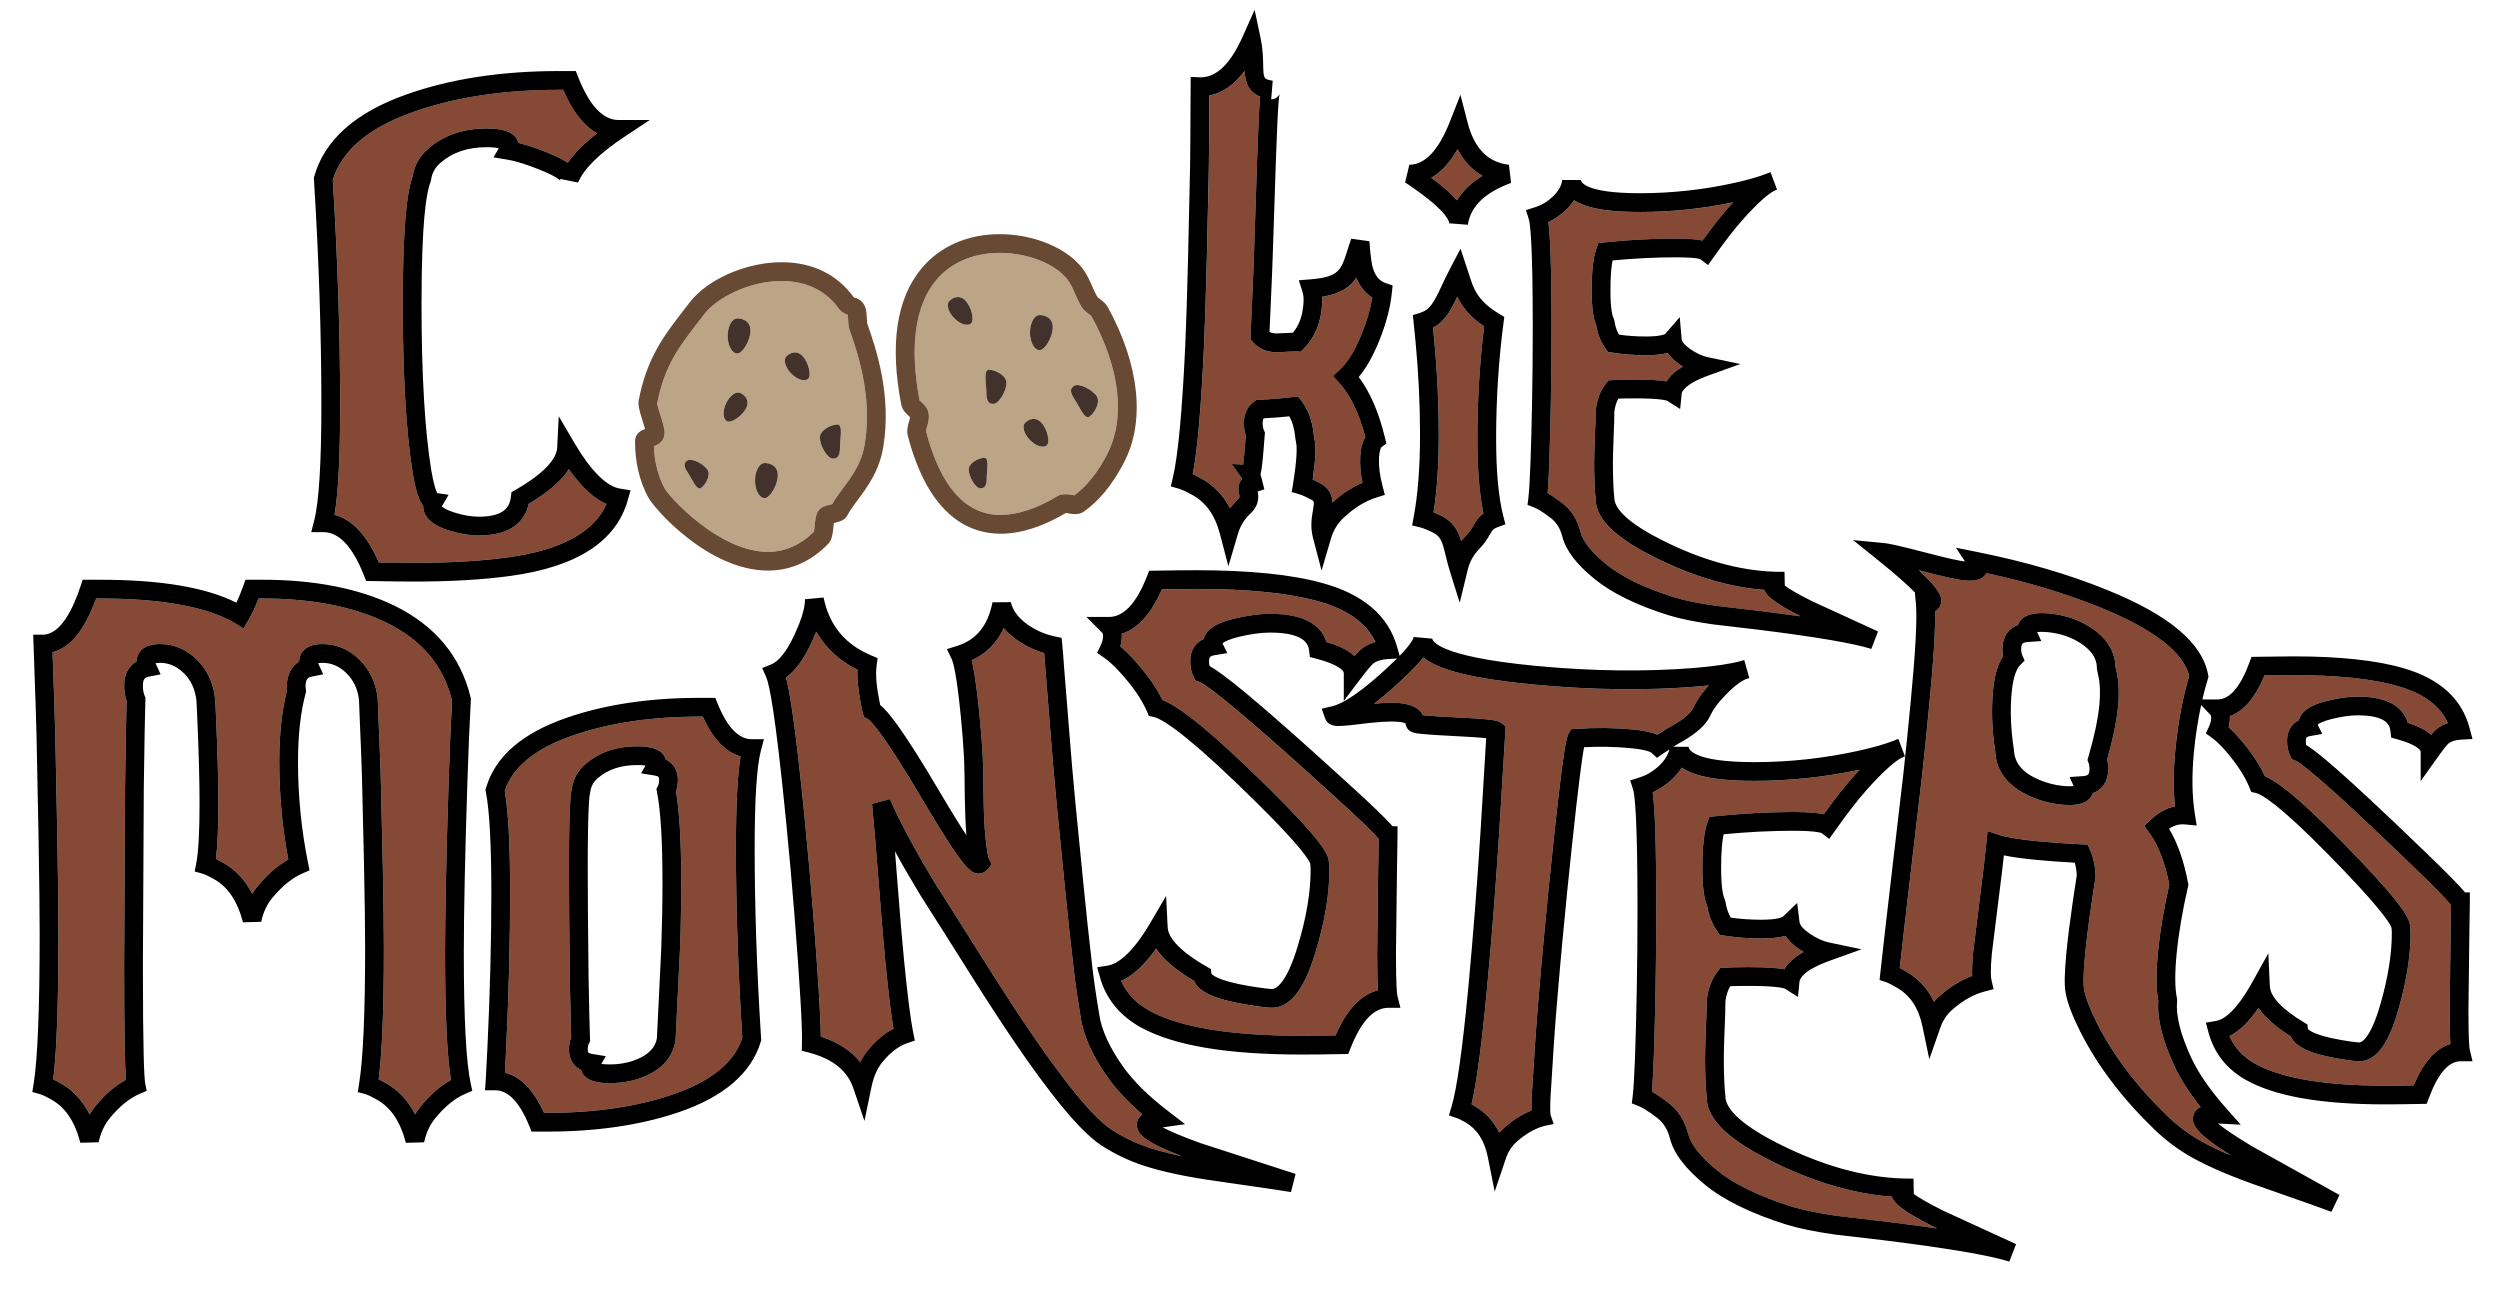 <?xml version="1.0" encoding="utf-8"?>
<!-- Generator: Adobe Illustrator 17.0.0, SVG Export Plug-In . SVG Version: 6.00 Build 0)  -->
<!DOCTYPE svg PUBLIC "-//W3C//DTD SVG 1.1//EN" "http://www.w3.org/Graphics/SVG/1.1/DTD/svg11.dtd">
<svg version="1.1" id="Layer_1" xmlns="http://www.w3.org/2000/svg" xmlns:xlink="http://www.w3.org/1999/xlink" x="0px" y="0px"
	 width="200px" height="103.334px" viewBox="0 0 200 103.334" style="enable-background:new 0 0 200 103.334;" xml:space="preserve"
	>
<path id="color5" style="fill:#BCA486;" d="M53.162,34.757c-0.075,0.614-0.552,0.838-0.852,0.93
	c0.045,1.245,0.332,2.377,0.854,3.369c0.367,0.697,4.362,5.091,8.273,5.091c1.36,0,2.596-0.542,3.674-1.609
	c0.028-0.116,0.051-0.354,0.065-0.503c0.04-0.417,0.079-0.811,0.261-1.123c0.207-0.353,0.578-0.443,0.971-0.54
	c0.056-0.013,0.112-0.026,0.164-0.039c0.25-0.438,0.555-0.847,0.874-1.276c0.724-0.972,1.473-1.977,1.732-3.516
	c0.649-3.852-0.608-7.435-1.212-9.157c-0.086-0.246-0.101-0.539-0.117-0.85c-0.005-0.101-0.013-0.248-0.023-0.353
	c-0.239-0.087-0.516-0.209-0.729-0.507c-1.299-1.816-3.202-2.197-4.569-2.197c-2.593,0-5.174,1.342-6.171,2.639l-0.409,0.529
	c-1.622,2.093-2.794,3.605-3.376,6.661c0.012,0.093,0.179,0.63,0.279,0.95C53.077,33.985,53.204,34.414,53.162,34.757z
	 M66.991,33.96c0.464,0,0.21,1.133,0.21,1.752c0,0.619-0.096,0.982-0.56,0.982c-0.464,0-1.052-1.063-1.052-1.682
	C65.589,34.391,66.527,33.96,66.991,33.96z M62.915,28.502c0.273-0.265,0.801-0.521,1.282-0.025
	c0.481,0.496,0.732,1.554,0.459,1.819c-0.272,0.265-0.883,0.078-1.364-0.418C62.811,29.383,62.642,28.767,62.915,28.502z
	 M61.174,37.044c0.426,0,1.051,0.206,1.051,0.981s-0.625,1.823-1.051,1.823c-0.426,0-0.771-0.628-0.771-1.402
	C60.402,37.671,60.748,37.044,61.174,37.044z M58.985,25.473c0.426,0,1.052,0.207,1.052,0.981c0,0.774-0.626,1.823-1.052,1.823
	c-0.426,0-0.771-0.628-0.771-1.402C58.214,26.1,58.559,25.473,58.985,25.473z M58.076,32.283c0.291-0.626,0.805-1.004,1.149-0.845
	c0.345,0.16,0.773,0.562,0.482,1.188c-0.291,0.626-1.19,1.239-1.535,1.079C57.829,33.546,57.785,32.909,58.076,32.283z
	 M54.975,36.845c0.343-0.232,1.307,0.26,1.617,0.718c0.309,0.458-0.168,1.245-0.511,1.477c-0.343,0.232-0.721-0.732-1.03-1.189
	C54.742,37.392,54.632,37.077,54.975,36.845z M73.581,32.066c0.022,0,0.083,0.056,0.127,0.097c0.206,0.19,0.487,0.45,0.569,0.854
	c0.086,0.423-0.024,0.813-0.113,1.125c-0.034,0.12-0.085,0.301-0.082,0.363c1.156,4.434,3.165,6.692,5.966,6.692
	c1.344,0,2.921-0.523,4.559-1.512c0.336-0.203,0.824-0.161,1.18-0.083c0.045,0.01,0.104,0.023,0.153,0.032
	c0.986-0.723,1.864-1.815,2.608-3.251c1.525-2.9,1.056-6.92-1.248-11.105c-0.01-0.004-0.125-0.093-0.202-0.151
	c-0.2-0.153-0.428-0.328-0.575-0.572c-0.225-0.375-0.38-0.729-0.53-1.072c-0.183-0.419-0.341-0.78-0.598-1.114
	c-0.966-1.257-3.193-2.135-5.417-2.135c-2.119,0-3.936,0.786-5.114,2.214c-1.671,2.023-2.118,5.356-1.292,9.639
	C73.57,32.072,73.573,32.066,73.581,32.066z M85.915,30.873c0.384-0.26,1.466,0.292,1.813,0.805
	c0.347,0.514-0.189,1.396-0.573,1.656C86.77,33.594,86.347,32.513,86,32C85.653,31.486,85.53,31.132,85.915,30.873z M83.17,25.207
	c0.426,0,1.051,0.207,1.051,0.981c0,0.774-0.626,1.823-1.051,1.823c-0.426,0-0.771-0.628-0.771-1.402
	C82.399,25.835,82.744,25.207,83.17,25.207z M82.013,33.821c0.273-0.265,0.801-0.521,1.282-0.025
	c0.481,0.496,0.732,1.554,0.459,1.819c-0.272,0.265-0.883,0.078-1.364-0.418C81.91,34.702,81.741,34.086,82.013,33.821z
	 M79.117,29.579c0.464,0,1.402,0.432,1.402,1.051c0,0.619-0.587,1.682-1.052,1.682c-0.464,0-0.56-0.362-0.56-0.981
	C78.907,30.711,78.653,29.579,79.117,29.579z M78.938,38.188c0,0.552-0.086,0.875-0.5,0.875s-0.938-0.948-0.938-1.5
	s0.836-0.938,1.25-0.938S78.938,37.635,78.938,38.188z M75.951,24.071c0.273-0.265,0.801-0.521,1.282-0.025
	c0.481,0.496,0.732,1.554,0.459,1.819c-0.272,0.265-0.883,0.078-1.364-0.418C75.847,24.952,75.678,24.336,75.951,24.071z"/>
<path id="color4" style="fill:#854936;" d="M133.875,57.995c-0.398,0.212-0.821,0.47-1.285,0.781
	c-0.459-0.201-1.106-0.334-1.999-0.418c-1.462-0.139-2.975-0.155-4.501-0.048l-0.417,0.029l-0.194,0.37
	c-0.134,0.252-0.356,0.674-1.216,8.773c-0.266,2.487-0.521,5.049-0.768,7.682c-0.116,1.231-0.261,2.889-0.435,4.974
	c-0.146,1.654-0.318,4.15-0.526,7.651c-0.016,0.462-0.02,0.799-0.016,1.049c-0.738,0.292-1.462,0.748-2.162,1.361
	c-0.147,0.132-0.284,0.271-0.412,0.417c-0.443-0.902-1.087-1.607-1.927-2.106c-0.107-0.062-0.206-0.117-0.296-0.166
	c0.409-1.718,0.816-4.768,1.24-9.275c0.372-3.967,0.698-8.14,0.971-12.406l0.52-8.56l-0.314-0.243
	c-0.219-0.169-0.522-0.247-1.203-0.312c-0.556-0.052-1.395-0.106-2.52-0.161c-1.096-0.054-1.914-0.106-2.453-0.156
	c-0.048-0.004-0.092-0.009-0.133-0.013c-0.197-0.422-0.684-0.861-1.834-0.967c-0.492-0.047-1.179-0.033-2.061,0.043
	c0.837-0.644,1.773-1.469,2.816-2.481c0.46-0.45,0.829-0.853,1.112-1.218c1.268,1.045,4.132,1.727,8.95,2.179
	c4.559,0.429,8.894,0.481,12.905,0.154c0.348-0.029,0.678-0.061,0.99-0.094c-0.055,0.06-0.108,0.12-0.164,0.182
	c-0.486,0.553-0.851,1.094-1.081,1.604C135.333,56.903,134.949,57.376,133.875,57.995z M116.563,16.024
	c0.454-0.757,1.134-1.412,2.035-1.961c-0.829-0.466-1.494-1.178-1.989-2.133c-0.617,1.082-1.323,1.847-2.113,2.29
	C115.402,14.887,116.085,15.481,116.563,16.024z M90.953,90.093c-0.043-0.433,0.157-0.73,0.447-0.935
	c-1.103-0.946-2.002-1.893-2.682-2.825c-1.287-1.787-2.047-3.45-2.261-4.946c-0.264-1.581-0.46-2.94-0.579-4.021
	c-0.218-1.837-0.453-4.028-0.705-6.565l-0.632-6.402c-0.206-2.204-0.348-3.819-0.426-4.85l-0.472-5.883
	c-0.04-0.568-0.076-1.04-0.108-1.418c-0.805-0.234-1.565-0.605-2.265-1.108c-0.377-0.279-0.699-0.575-0.967-0.889
	c-0.559,1.186-1.417,2.049-2.566,2.578c0.175,0.705,0.386,1.956,0.619,4.315c0.126,1.269,0.215,2.427,0.266,3.442
	c0.026,0.503,0.046,1.557,0.062,3.22c0.019,1.265,0.067,2.313,0.146,3.113c0.142,1.429,0.266,1.745,0.29,1.794l0.21,0.435
	l-0.3,0.388c-0.129,0.155-0.297,0.265-0.5,0.326l-0.141,0.028c-0.638,0.016-1.099,0.004-4.525-5.814
	c-3.332-5.645-4.245-6.443-4.445-6.553l-0.299-0.165l-0.11-0.354c-0.186-0.857-0.311-1.616-0.375-2.257
	c-0.04-0.409-0.052-0.8-0.036-1.167c-1.458-0.72-2.559-1.74-3.295-3.05c-0.725,1.823-1.522,3.035-2.422,3.673
	c0.306,1.164,0.765,3.912,1.481,11.153c0.274,2.775,0.508,5.38,0.693,7.742c0.391,4.949,0.59,8.181,0.606,9.828
	c1.371,0.447,2.426,1.133,3.157,2.05c0.176-0.352,0.381-0.67,0.614-0.954c0.637-0.778,1.322-1.355,2.043-1.723
	c-0.19-1.137-0.403-2.905-0.647-5.368c-0.141-1.427-0.321-3.556-0.534-6.326c-0.22-2.846-0.394-4.905-0.531-6.294l1.433-0.377
	c0.826,1.878,2.083,4.211,3.734,6.934c0.047,0.062,0.625,0.963,4.278,6.759c4.592,7.269,7.872,11.565,9.747,12.768
	c0.928,0.595,1.91,1.067,2.919,1.404c0.761,0.252,1.653,0.485,2.67,0.696C91.639,91.379,91.02,90.771,90.953,90.093z
	 M123.812,39.458c0.338,0.19,0.721,0.452,1.159,0.789c0.716,0.539,1.211,1.313,1.465,2.296c0.196,0.77,0.892,1.646,2.067,2.606
	c1.23,1.006,3.049,1.891,5.405,2.63c0.839,0.262,1.974,0.494,3.372,0.689l3.519,0.413c1.188,0.147,2.269,0.291,3.246,0.43
	c-2.019-1.027-2.715-1.605-2.906-2.117c-2.622-0.199-5.378-0.981-8.213-2.331c-3.599-1.714-5.275-3.291-5.275-4.96
	c-0.078-0.656-0.118-1.625-0.118-2.881c0-0.467,0.02-1.17,0.058-2.113c0.041-0.917,0.061-1.6,0.061-2.052
	c0.111-0.931,0.387-1.629,0.825-2.169l0.205-0.253l0.325-0.023c0.404-0.028,0.995-0.042,1.771-0.042c1.26,0,2.04,0.058,2.548,0.145
	c0.26-0.431,0.692-0.824,1.303-1.184c-0.065-0.041-0.131-0.083-0.196-0.127c-0.449-0.304-0.791-0.626-1.025-0.965
	c-0.439,0.124-1.005,0.182-1.722,0.182c-0.935,0-1.859-0.073-2.747-0.216l-0.312-0.05l-0.182-0.258
	c-0.39-0.553-0.644-1.19-0.756-1.897c-0.241-0.556-0.354-1.444-0.354-2.77c0-1.542,0.122-2.636,0.374-3.341l0.158-0.446l0.471-0.048
	c1.977-0.204,3.886-0.307,5.673-0.307c1.084,0,1.754,0.062,2.19,0.155c0.82-1.135,1.517-2.021,2.075-2.639
	c0.128-0.144,0.253-0.281,0.374-0.414c-2.453,0.512-4.957,0.771-7.452,0.771c-1.799,0-4.026-0.123-5.273-0.939
	c-0.177,0.269-0.396,0.53-0.654,0.781c-0.43,0.406-0.898,0.729-1.403,0.966c0.131,1,0.252,3.189,0.252,8.398
	c0,2.138-0.018,4.106-0.052,5.901C123.998,35.753,123.914,38.185,123.812,39.458z M26.764,41.184
	c1.423,0.37,2.612,1.647,3.546,3.812c1.218,0.021,2.176,0.03,2.876,0.03c2.812,0,5.311-0.146,7.429-0.434
	c4.243-0.574,6.897-2.009,7.907-4.271c-1.011-0.436-2.006-1.358-3.008-2.79c-0.594,0.931-1.66,1.851-3.216,2.779
	c-0.272,1.23-1.219,2.527-4.003,2.527c-0.726,0-1.524-0.134-2.375-0.398c-1.37-0.429-2.063-1.089-2.063-1.965
	c0-0.001,0-0.002,0-0.003c-0.352-0.451-0.605-1.275-0.835-2.618c-0.529-3.251-0.797-7.802-0.797-13.535
	c0-5.453,0.258-8.793,0.787-10.198c0.129-0.858,0.537-1.596,1.212-2.196c1.239-1.094,2.828-1.648,4.724-1.648
	c1.493,0,2.337,0.386,2.519,1.147c0.437,0.108,0.92,0.258,1.462,0.453c1.138,0.41,1.951,0.777,2.494,1.142
	c0.534-0.772,1.313-1.554,2.351-2.357c-1.063-0.585-1.973-1.747-2.72-3.477h-0.362c-4.413,0-8.335,0.599-11.658,1.781
	c-3.537,1.245-5.692,3.07-6.41,5.427c0.391,6.333,0.589,12.382,0.589,17.982C27.212,36.512,27.065,39.412,26.764,41.184z
	 M105.385,48.088c-2.316-0.644-5.575-0.97-9.688-0.97c-0.669,0-1.585,0.009-2.746,0.027c-0.853,1.965-1.931,3.157-3.215,3.559
	c0.005,0.065,0.008,0.132,0.008,0.201c0,0.265-0.041,0.537-0.122,0.814c0.363,0.299,0.734,0.662,1.11,1.083
	c1.005,1.106,1.764,2.183,2.255,3.202c0.935,0.349,2.749,1.499,7.045,5.632c4.847,4.661,5.815,6.092,6.121,6.764
	c0.126,0.204,0.195,0.584,0.195,1.2c0,1.931-0.365,4.116-1.086,6.497c-0.582,1.942-1.581,4.526-3.515,4.526
	c-0.184,0-0.578-0.023-1.88-0.227c-2.607-0.422-3.95-1.005-4.336-1.909c-1.461-0.867-2.472-1.727-3.047-2.598
	c-0.93,1.317-1.854,2.174-2.795,2.59c0.449,1.011,1.212,1.805,2.316,2.412c2.417,1.31,6.503,1.975,12.139,1.975
	c0.656,0,1.554-0.009,2.693-0.027c0.893-2.059,2.032-3.269,3.397-3.611c-0.036-0.549-0.063-1.433-0.063-2.911l0.083-6.837
	c0.019-1.19,0.03-1.979,0.037-2.368c-0.381-0.445-1.36-1.43-3.744-3.585c-8.477-7.726-10.252-8.854-10.623-8.98l-0.291-0.1
	l-0.137-0.275c-0.186-0.37-0.279-0.8-0.279-1.28c0-0.832,0.384-1.449,1.074-1.765c0.271-1.117,1.893-1.501,2.538-1.653
	c1.022-0.242,1.961-0.365,2.789-0.365c3.054,0,4.152,1.131,4.489,2.255c0.656,0.19,1.623,0.533,2.255,1.125
	c0.299-0.353,0.463-0.5,0.576-0.587c0.302-0.236,0.666-0.413,1.088-0.528C109.292,49.814,107.764,48.736,105.385,48.088z
	 M36.163,56.03c-0.707-2.802-2.429-4.838-5.262-6.225c-2.634-1.278-5.971-1.927-9.917-1.927h-0.296
	c-0.254,0.654-0.528,1.236-0.817,1.735l-0.383,0.663l-0.655-0.396c-2.197-1.328-5.862-2.002-10.895-2.002H7.691
	c-0.912,2.516-2.059,3.933-3.486,4.298l0.05,1.473c0.073,1.953,0.127,3.628,0.164,5.024l0.164,8.166
	c0.061,3.513,0.091,6.095,0.091,7.896c0,5.58-0.136,9.392-0.416,11.61c0.15,0.074,0.318,0.163,0.505,0.267
	c1.01,0.535,1.818,1.383,2.41,2.532c0.143-0.236,0.302-0.461,0.478-0.675c0.76-0.925,1.575-1.628,2.427-2.094
	c-0.074-0.968-0.145-3.276-0.145-9.25l0.073-14.238c0.045-3.355,0.086-5.639,0.123-6.802c-0.13-0.368-0.195-0.787-0.195-1.248
	c0-0.882,0.35-1.55,0.982-1.917c0.019-0.4,0.232-1.395,1.875-1.395c1.119,0,2.115,0.42,2.959,1.248
	c0.826,0.81,1.316,1.853,1.456,3.101l-0.049,0.006l0.053-0.003l0.055,1.098c0.133,2.936,0.201,5.404,0.201,7.337
	c0,1.932-0.063,3.382-0.192,4.4c0.148,0.073,0.313,0.161,0.498,0.263c1.011,0.534,1.818,1.382,2.41,2.53
	c0.15-0.246,0.317-0.479,0.503-0.699c0.755-0.895,1.554-1.579,2.381-2.043c-0.479-2.555-0.723-5.179-0.723-7.81
	c0-2.202,0.21-4.131,0.624-5.738c-0.017-0.155-0.024-0.274-0.024-0.356c0.025-0.89,0.374-1.558,0.982-1.928
	c0.016-0.392,0.218-1.406,1.875-1.406c1.12,0,2.116,0.42,2.96,1.248c0.825,0.809,1.315,1.852,1.455,3.1l0.077,1.906
	c0.073,1.667,0.127,3.083,0.164,4.249l0.164,7.026c0.06,2.957,0.091,5.252,0.091,6.822c0,4.801-0.14,8.316-0.416,10.469
	c0.15,0.074,0.317,0.163,0.504,0.268c1.01,0.534,1.818,1.382,2.41,2.531c0.143-0.236,0.302-0.461,0.478-0.674
	c0.749-0.912,1.55-1.607,2.39-2.074c-0.317-1.934-0.471-5.277-0.471-10.175c0-3.255,0.098-7.907,0.291-13.827
	C35.967,60.162,36.057,58.022,36.163,56.03z M115.104,34.771c0,2.388-0.141,4.472-0.418,6.209c0.146,0.062,0.308,0.135,0.488,0.22
	c1.067,0.475,1.472,1.233,1.729,2.086c0.118-0.15,0.246-0.295,0.383-0.434c0.289-0.298,0.443-0.562,0.592-0.816
	c0.187-0.32,0.391-0.67,0.799-0.957c-0.322-1.543-0.485-3.55-0.485-5.98c0-3.055,0.183-6.072,0.543-8.979
	c-1.18-0.795-1.776-1.606-2.148-2.388c-0.514,1.088-0.978,1.976-1.944,2.487l0.096,0.946
	C114.98,29.733,115.104,32.291,115.104,34.771z M151.351,95.735c-2.888-0.213-5.927-1.072-9.055-2.562
	c-3.931-1.873-5.761-3.585-5.761-5.389c-0.085-0.721-0.131-1.815-0.131-3.169c0-0.513,0.023-1.286,0.064-2.322
	c0.045-1.01,0.066-1.762,0.066-2.261c0.119-0.999,0.416-1.754,0.891-2.338l0.205-0.252l0.324-0.023
	c0.447-0.032,1.084-0.047,1.945-0.047c1.424,0,2.288,0.069,2.839,0.169c0.29-0.507,0.802-0.967,1.543-1.384
	c-0.107-0.064-0.214-0.133-0.32-0.204c-0.506-0.342-0.886-0.705-1.138-1.086c-0.483,0.144-1.114,0.212-1.927,0.212
	c-1.026,0-2.039-0.08-3.01-0.237l-0.311-0.05l-0.182-0.258c-0.424-0.602-0.699-1.295-0.82-2.063
	c-0.263-0.599-0.386-1.568-0.386-3.026c0-1.693,0.133-2.888,0.405-3.651l0.159-0.445l0.47-0.049c2.17-0.224,4.267-0.337,6.233-0.337
	c1.233,0,1.973,0.072,2.442,0.179c0.911-1.263,1.685-2.249,2.305-2.936c0.197-0.221,0.388-0.431,0.572-0.628
	c-2.769,0.594-5.597,0.895-8.412,0.895c-1.999,0-4.485-0.137-5.824-1.061c-0.198,0.314-0.449,0.618-0.751,0.91
	c-0.48,0.454-1.006,0.812-1.573,1.072c0.146,1.066,0.284,3.449,0.284,9.284c0,2.351-0.02,4.515-0.058,6.491
	c-0.076,4.094-0.17,6.782-0.285,8.171c0.379,0.21,0.811,0.503,1.307,0.885c0.778,0.586,1.314,1.424,1.587,2.487
	c0.218,0.858,0.991,1.835,2.299,2.907c1.357,1.109,3.366,2.087,5.97,2.906c0.924,0.288,2.177,0.544,3.725,0.761l3.869,0.453
	c1.502,0.187,2.851,0.367,4.049,0.542l-0.158-0.073C152.319,96.964,151.535,96.313,151.351,95.735z M175.136,54.07
	c-0.526,1.738-0.901,3.745-1.114,5.967c-0.156,1.623-0.164,3.121-0.024,4.468c-0.697,0.136-1.364,0.507-1.989,1.108l-0.474,0.455
	l0.389,0.53c0.727,0.989,1.271,2.39,1.619,4.166c-0.442,1.942-0.747,3.771-0.907,5.439c-0.159,1.648-0.148,2.912,0.03,3.858
	c-0.106,1.416,0.314,3.122,1.283,5.212c0.493,1.049,1.198,2.152,2.103,3.291c-0.371,0.167-0.577,0.444-0.613,0.831
	c-0.066,0.68,0.426,1.396,3.061,3.05c-0.961-0.405-1.794-0.805-2.488-1.198c-0.928-0.529-1.8-1.183-2.592-1.942
	c-2.446-2.353-4.349-4.855-5.652-7.435c-0.568-1.138-0.919-2.047-1.041-2.704c-0.048-0.248-0.1-0.939,0.078-2.795
	c0.105-1.093,0.267-2.385,0.479-3.837l0.363-2.426l-0.002-0.068c-0.026-0.757-0.175-1.447-0.442-2.049l-0.188-0.421l-0.46-0.023
	c-1.308-0.066-2.492-0.149-3.518-0.248c-1.482-0.143-2.537-0.317-3.14-0.519l-0.886-0.297l-0.099,0.93
	c-0.138,1.304-0.247,2.259-0.329,2.875l-0.725,5.847c-0.078,0.81-0.106,1.443-0.084,1.933c-0.85,0.314-1.681,0.815-2.477,1.493
	c-0.212,0.179-0.405,0.371-0.581,0.576c-0.503-1.059-1.252-1.871-2.233-2.425c-0.187-0.111-0.353-0.204-0.501-0.283
	c0.2-1.819,0.481-4.262,0.842-7.328l0.929-7.946c0.172-1.532,0.37-3.477,0.595-5.832c0.339-3.526,0.49-5.973,0.458-7.432
	c0.319-0.162,0.466-0.451,0.491-0.71c0.042-0.448-0.099-1.007-1.794-2.565c0.034,0.009,0.068,0.018,0.103,0.027
	c1.796,0.474,2.963,0.732,3.566,0.79c1.166,0.111,1.563-0.255,1.739-0.587c3.311,0.713,6.35,1.627,9.05,2.724
	C172.253,50.305,174.666,52.155,175.136,54.07z M169.313,53.677c-0.04-0.186-0.065-0.305-0.069-0.313
	c-0.046-1.267-0.704-2.325-1.956-3.146c-0.968-0.636-2.087-1.018-3.324-1.137c-1.795-0.175-2.357,0.404-2.526,0.918
	c-0.712,0.251-1.149,0.827-1.23,1.648c-0.028,0.306-0.016,0.596,0.039,0.865c-0.423,0.612-0.688,1.505-0.804,2.711
	c-0.15,1.561-0.088,3.232,0.176,4.877c0.037,1.13,0.581,2.687,2.968,3.683c0.756,0.314,1.53,0.509,2.299,0.583
	c0.249,0.024,0.475,0.036,0.677,0.036c1.282,0,1.726-0.514,1.869-0.955c0.701-0.254,1.132-0.828,1.211-1.646
	c0.035-0.373,0.011-0.721-0.073-1.04c0.465-1.624,0.758-3.052,0.874-4.249C169.547,55.427,169.502,54.468,169.313,53.677z
	 M192.841,69.106c-7.343-7.09-8.885-8.137-9.207-8.259l-0.283-0.107l-0.139-0.277c-0.164-0.346-0.247-0.747-0.247-1.191
	c0-0.772,0.336-1.351,0.942-1.658c0.266-1.047,1.746-1.418,2.265-1.549c0.899-0.226,1.728-0.34,2.46-0.34
	c2.702,0,3.687,1.049,3.995,2.101c0.549,0.172,1.318,0.467,1.864,0.956c0.216-0.263,0.343-0.382,0.438-0.459
	c0.252-0.21,0.556-0.372,0.906-0.482c-0.642-1.393-1.947-2.359-3.966-2.942c-2.001-0.591-4.823-0.89-8.393-0.89
	c-0.566,0-1.338,0.008-2.314,0.024c-0.735,1.772-1.665,2.862-2.774,3.256c0.003,0.05,0.005,0.101,0.005,0.153
	c0,0.242-0.034,0.489-0.101,0.739c0.311,0.274,0.629,0.604,0.952,0.986c0.869,1.015,1.527,2.003,1.957,2.939
	c0.868,0.353,2.455,1.456,6.131,5.203c4.225,4.303,5.07,5.63,5.339,6.253c0.112,0.196,0.174,0.55,0.174,1.117
	c0,1.771-0.318,3.788-0.946,5.995c-0.515,1.814-1.402,4.228-3.158,4.228c-0.176,0-0.523-0.024-1.654-0.21
	c-1.574-0.271-3.366-0.717-3.835-1.789c-1.202-0.757-2.056-1.509-2.571-2.271c-0.769,1.122-1.537,1.868-2.321,2.253
	c0.389,0.906,1.039,1.618,1.973,2.164c2.083,1.196,5.616,1.804,10.497,1.804c0.557,0,1.311-0.008,2.268-0.025
	c0.77-1.856,1.753-2.964,2.932-3.309c-0.03-0.51-0.053-1.319-0.053-2.648l0.064-5.551c0.023-1.513,0.036-2.488,0.043-2.928
	C195.749,71.984,194.898,71.079,192.841,69.106z M98.408,40.658c0.183-0.244,0.39-0.474,0.619-0.687
	c0.161-0.152,0.154-0.187,0.102-0.459c-0.043-0.223-0.151-0.783,0.252-1.204c-0.001-0.002-0.002-0.003-0.003-0.005l-0.837-1.182
	l0.912,0.046c0.05-0.387,0.124-1.08,0.219-2.317c-0.121-0.345-0.173-0.733-0.154-1.156c0.032-0.667,0.315-1.209,0.819-1.571
	l0.182-0.13l0.223-0.01c0.962-0.043,1.865-0.116,2.68-0.216l0.424-0.052l0.261,0.337c0.573,0.74,0.911,1.683,1.006,2.8l0.055,0.306
	c0.061,0.264,0.082,0.682,0.056,1.239c-0.024,0.55-0.092,1.195-0.204,1.96c0.153,0.072,0.325,0.158,0.517,0.26
	c0.825,0.414,1.045,1.017,1.063,1.588c0.766-0.698,1.57-1.23,2.401-1.586c-0.147-0.726-0.208-1.396-0.181-1.998
	c0.033-0.725,0.168-1.262,0.418-1.643c-0.503-1.909-1.207-3.369-2.097-4.345l-0.504-0.554l0.553-0.505
	c0.619-0.566,1.213-1.539,1.765-2.89c0.41-1.025,0.69-1.995,0.832-2.887c-0.471-0.288-0.957-0.771-1.277-1.582
	c-0.469,0.725-1.229,1.284-2.729,1.532c0.009,0.146,0.009,0.295,0.002,0.448c-0.069,1.543-0.57,2.791-1.487,3.707l-0.235,0.234
	l-0.461-0.019c-0.171,0-0.396,0.01-0.675,0.028c-0.317,0.021-0.575,0.032-0.771,0.032l-0.203-0.004
	c-0.687-0.031-1.282-0.311-1.719-0.808l-0.197-0.225l0.11-2.454c0.077-1.673,0.13-3.001,0.165-3.985l0.262-7.909
	c0.039-1.105,0.078-2.105,0.12-3.003c0.04-0.894,0.07-1.563,0.124-2.057c-1.018-0.419-1.2-1.238-1.245-2.058
	c-0.835,1.125-1.779,1.782-2.822,1.965l-0.007,1.227c-0.003,1.744-0.014,3.24-0.032,4.486l-0.161,7.285
	c-0.077,3.065-0.153,5.435-0.227,7.047c-0.224,4.89-0.518,8.257-0.896,10.248c0.147,0.07,0.309,0.151,0.486,0.246
	C96.986,38.715,97.824,39.548,98.408,40.658z M58.874,67.867c0,4.716,0.172,9.819,0.51,15.17c-0.651,1.966-2.527,3.487-5.577,4.524
	c-2.864,0.974-6.237,1.468-10.026,1.468h-0.256c-0.824-1.825-1.872-2.902-3.126-3.213c0.024-0.446,0.055-1.076,0.092-1.888
	c0.211-4.454,0.318-8.646,0.318-12.46c0-3.889-0.141-6.574-0.429-8.195c0.634-1.921,2.477-3.416,5.484-4.445
	c2.877-0.995,6.277-1.5,10.105-1.5h0.256c0.801,1.775,1.815,2.841,3.023,3.186C58.996,62.03,58.874,64.452,58.874,67.867z
	 M54.498,70.608c0-3.304-0.138-5.695-0.422-7.294c0.103-0.281,0.154-0.592,0.154-0.929c0-0.759-0.347-1.326-0.972-1.627
	c-0.135-0.535-0.678-1.054-2.274-1.054c-1.662,0-3.056,0.476-4.144,1.415c-0.616,0.533-0.983,1.193-1.094,1.964
	c-0.109,0.454-0.229,1.655-0.229,6.324c0,2.166,0.022,5.104,0.067,8.821c0.042,2.314,0.079,3.9,0.11,4.755
	c-0.118,0.297-0.177,0.629-0.177,0.99c0,0.759,0.347,1.327,0.973,1.627c0.136,0.534,0.68,1.053,2.282,1.053
	c1.161,0,2.229-0.24,3.183-0.717c1.226-0.636,1.927-1.546,2.09-2.771l0.351-7.179C54.463,74.144,54.498,72.335,54.498,70.608z"/>
<path id="color3" style="fill:#684933;" d="M88.615,24.553c-0.148-0.269-0.391-0.455-0.604-0.618
	c-0.075-0.057-0.188-0.144-0.202-0.154c-0.175-0.292-0.305-0.588-0.442-0.901c-0.204-0.466-0.415-0.947-0.783-1.426
	c-1.251-1.627-3.906-2.721-6.606-2.721c-2.575,0-4.802,0.98-6.271,2.759c-1.993,2.414-2.534,6.074-1.608,10.878
	c0.082,0.427,0.376,0.698,0.59,0.896c0.035,0.032,0.082,0.075,0.116,0.11c-0.011,0.096-0.056,0.254-0.086,0.358
	c-0.09,0.318-0.202,0.713-0.093,1.13c1.686,6.474,4.966,7.833,7.421,7.833c1.612,0,3.372-0.561,5.234-1.667
	c0.055,0.009,0.129,0.025,0.184,0.037c0.374,0.082,0.878,0.116,1.213-0.118c1.237-0.861,2.314-2.166,3.236-3.944
	C91.64,33.727,91.165,29.188,88.615,24.553z M85.788,39.601c-0.356-0.077-0.844-0.12-1.18,0.083
	c-1.638,0.989-3.215,1.512-4.559,1.512c-2.802,0-4.811-2.258-5.966-6.692c-0.004-0.062,0.047-0.243,0.082-0.363
	c0.089-0.313,0.199-0.703,0.113-1.125c-0.082-0.404-0.364-0.664-0.569-0.854c-0.044-0.041-0.105-0.097-0.127-0.097
	c-0.007,0-0.01,0.005-0.008,0.018c-0.826-4.282-0.379-7.615,1.292-9.639c1.179-1.428,2.995-2.214,5.114-2.214
	c2.224,0,4.451,0.878,5.417,2.135c0.257,0.334,0.415,0.695,0.598,1.114c0.15,0.343,0.305,0.698,0.53,1.072
	c0.147,0.245,0.374,0.419,0.575,0.572c0.077,0.059,0.192,0.148,0.202,0.151c2.304,4.185,2.772,8.205,1.248,11.105
	c-0.744,1.436-1.621,2.528-2.608,3.251C85.892,39.624,85.832,39.611,85.788,39.601z M69.346,25.46
	c-0.019-0.368-0.036-0.715-0.17-0.993c-0.234-0.488-0.649-0.63-0.861-0.664c-1.321-1.848-3.323-2.825-5.789-2.825
	c-2.829,0-5.924,1.356-7.36,3.225l-0.405,0.524c-1.618,2.087-3.015,3.89-3.664,7.299c-0.073,0.385,0.067,0.864,0.321,1.677
	c0.059,0.188,0.136,0.436,0.19,0.621c-0.534,0.175-0.804,0.514-0.804,1.007c0,1.631,0.347,3.119,1.033,4.422
	c0.526,1,4.871,5.893,9.6,5.893c1.804,0,3.421-0.714,4.807-2.122c0.327-0.333,0.375-0.825,0.425-1.347
	c0.009-0.096,0.022-0.228,0.035-0.334c0.02-0.005,0.04-0.009,0.061-0.014c0.403-0.099,0.819-0.201,1.022-0.593
	c0.214-0.413,0.529-0.836,0.862-1.284c0.753-1.01,1.688-2.268,2.008-4.163c0.713-4.233-0.631-8.062-1.273-9.892
	C69.364,25.828,69.353,25.606,69.346,25.46z M69.177,35.542c-0.259,1.539-1.007,2.543-1.732,3.516
	c-0.32,0.43-0.624,0.838-0.874,1.276c-0.052,0.013-0.108,0.026-0.164,0.039c-0.393,0.096-0.764,0.187-0.971,0.54
	c-0.183,0.312-0.221,0.706-0.261,1.123c-0.014,0.149-0.037,0.387-0.065,0.503c-1.078,1.068-2.314,1.609-3.674,1.609
	c-3.911-0.001-7.906-4.394-8.273-5.091c-0.522-0.992-0.809-2.124-0.854-3.369c0.3-0.092,0.777-0.316,0.852-0.93
	c0.042-0.343-0.085-0.772-0.312-1.5c-0.1-0.32-0.268-0.857-0.279-0.95c0.582-3.056,1.754-4.568,3.376-6.661l0.409-0.529
	c0.997-1.297,3.578-2.639,6.171-2.639c1.367,0,3.27,0.381,4.569,2.197c0.213,0.298,0.49,0.42,0.729,0.507
	c0.011,0.105,0.019,0.253,0.023,0.353c0.016,0.311,0.031,0.604,0.117,0.85C68.568,28.107,69.826,31.69,69.177,35.542z"/>
<path id="color2" d="M115.938,17.866l1.491,0.113c0.226-1.476,1.357-2.571,3.456-3.347l-0.17-1.448
	c-1.688-0.204-2.767-1.303-3.302-3.362l-0.579-2.235l-0.845,2.148c-0.898,2.285-1.988,3.443-3.24,3.443l-0.341,1.417
	c0.107,0.061,0.434,0.287,0.977,0.672C115.815,17.012,115.938,17.738,115.938,17.866z M116.609,11.931
	c0.495,0.955,1.16,1.667,1.989,2.133c-0.901,0.549-1.581,1.204-2.035,1.961c-0.478-0.544-1.161-1.138-2.067-1.804
	C115.286,13.777,115.992,13.013,116.609,11.931z M112.969,42.036l0.693,0.167c0.094,0.022,0.331,0.099,0.886,0.36
	c0.697,0.31,0.828,0.725,1.104,1.875c0.088,0.367,0.185,0.766,0.319,1.198l0.807,2.582l0.638-2.629
	c0.159-0.654,0.466-1.206,0.941-1.69c0.421-0.432,0.64-0.808,0.815-1.109c0.214-0.366,0.285-0.489,0.62-0.611l0.64-0.232
	l-0.169-0.659c-0.381-1.485-0.573-3.568-0.573-6.19c0-3.156,0.198-6.271,0.59-9.258l0.064-0.487l-0.421-0.253
	c-1.736-1.045-2.044-2.016-2.399-3.141l-0.681-2.065l-0.82,1.563c-0.271,0.516-0.49,0.984-0.688,1.405
	c-0.635,1.352-0.924,1.912-1.725,2.165l-0.58,0.183l0.212,2.101c0.239,2.517,0.36,5.026,0.36,7.459c0,2.592-0.169,4.8-0.503,6.564
	L112.969,42.036z M116.585,23.731c0.372,0.781,0.969,1.593,2.148,2.388c-0.36,2.906-0.543,5.924-0.543,8.979
	c0,2.43,0.163,4.438,0.485,5.98c-0.408,0.286-0.612,0.636-0.799,0.957c-0.148,0.255-0.303,0.518-0.592,0.816
	c-0.137,0.139-0.265,0.284-0.383,0.435c-0.257-0.853-0.661-1.611-1.729-2.086c-0.181-0.085-0.343-0.158-0.488-0.22
	c0.277-1.737,0.418-3.821,0.418-6.209c0-2.48-0.123-5.038-0.367-7.607l-0.096-0.946C115.607,25.708,116.071,24.819,116.585,23.731z
	 M93.013,90.188c0.01-0.002,0.02-0.003,0.03-0.004l1.766-0.25l-1.413-1.087c-1.494-1.149-2.66-2.292-3.463-3.394
	c-1.141-1.585-1.811-3.024-1.993-4.295c-0.263-1.572-0.454-2.902-0.571-3.962c-0.218-1.836-0.452-4.017-0.702-6.543l-0.632-6.397
	c-0.205-2.188-0.346-3.794-0.423-4.823l-0.472-5.879c-0.061-0.879-0.115-1.537-0.158-1.976l-0.053-0.549l-0.539-0.113
	c-0.803-0.168-1.558-0.503-2.234-0.988c-0.725-0.537-1.145-1.112-1.286-1.757L79.4,48.184c-0.368,1.863-1.291,3.003-2.821,3.485
	l-0.827,0.261l0.377,0.78c0.132,0.275,0.403,1.234,0.734,4.58c0.124,1.246,0.211,2.379,0.261,3.372
	c0.025,0.476,0.045,1.538,0.06,3.161c0.017,1.184,0.061,2.189,0.13,2.993c-0.505-0.764-1.202-1.878-2.159-3.504
	c-2.845-4.818-4.067-6.37-4.743-6.918c-0.14-0.681-0.236-1.285-0.287-1.796c-0.05-0.509-0.048-0.974,0.007-1.38l0.077-0.567
	l-0.527-0.224c-2.102-0.893-3.343-2.406-3.794-4.626l-1.485,0.138c-0.008,0.551-0.167,1.215-0.474,1.978
	c-0.904,2.295-1.714,3.027-2.234,3.237l-0.722,0.291l0.318,0.71c0.266,0.595,0.755,3.046,1.576,11.346
	c0.274,2.766,0.506,5.36,0.691,7.712c0.433,5.487,0.634,8.935,0.599,10.25l-0.016,0.594l0.575,0.151
	c1.908,0.503,3.071,1.438,3.554,2.857l0.887,2.609l0.557-2.699c0.172-0.833,0.466-1.507,0.877-2.005
	c0.633-0.773,1.295-1.281,1.97-1.51l0.627-0.212l-0.133-0.648c-0.205-1-0.453-2.958-0.735-5.82
	c-0.141-1.416-0.319-3.534-0.532-6.293c-0.066-0.866-0.129-1.659-0.188-2.384c0.603,1.104,1.294,2.3,2.075,3.585
	c0.182,0.263,3.253,5.135,4.262,6.737c4.777,7.562,8.115,11.89,10.206,13.23c1.032,0.662,2.127,1.188,3.254,1.565
	c1.536,0.51,3.551,0.939,5.987,1.276c4.499,0.641,5.625,0.821,5.896,0.871l0.368-1.451l-7.616-2.469
	C94.423,90.867,93.519,90.458,93.013,90.188z M69.763,64.309c0.138,1.389,0.312,3.448,0.531,6.294
	c0.213,2.77,0.393,4.899,0.534,6.326c0.244,2.463,0.457,4.231,0.648,5.368c-0.721,0.368-1.407,0.945-2.044,1.723
	c-0.233,0.284-0.438,0.602-0.614,0.954c-0.731-0.917-1.786-1.604-3.157-2.05c-0.016-1.647-0.216-4.878-0.606-9.828
	c-0.185-2.361-0.418-4.966-0.693-7.742c-0.716-7.241-1.175-9.99-1.481-11.153c0.899-0.638,1.697-1.85,2.422-3.673
	c0.736,1.31,1.837,2.331,3.295,3.05c-0.016,0.367-0.004,0.757,0.036,1.167c0.064,0.641,0.189,1.4,0.375,2.257l0.11,0.354
	l0.299,0.165c0.2,0.11,1.112,0.908,4.445,6.553c3.427,5.818,3.887,5.83,4.525,5.814l0.141-0.028c0.203-0.061,0.371-0.17,0.5-0.326
	l0.3-0.388l-0.21-0.435c-0.023-0.049-0.148-0.365-0.289-1.794c-0.079-0.8-0.128-1.848-0.146-3.113
	c-0.016-1.663-0.036-2.717-0.062-3.22c-0.051-1.015-0.141-2.173-0.266-3.442c-0.233-2.359-0.444-3.61-0.619-4.314
	c1.149-0.529,2.007-1.392,2.566-2.578c0.269,0.314,0.591,0.61,0.967,0.889c0.7,0.502,1.46,0.874,2.265,1.108
	c0.032,0.379,0.068,0.851,0.108,1.418l0.472,5.883c0.078,1.03,0.22,2.645,0.426,4.85l0.632,6.402
	c0.252,2.537,0.486,4.728,0.705,6.565c0.119,1.081,0.315,2.44,0.579,4.021c0.214,1.496,0.974,3.159,2.261,4.946
	c0.68,0.932,1.579,1.879,2.682,2.825c-0.291,0.205-0.491,0.502-0.447,0.935c0.067,0.679,0.687,1.286,3.59,2.4
	c-1.017-0.211-1.909-0.443-2.67-0.696c-1.009-0.337-1.991-0.81-2.919-1.404c-1.875-1.203-5.155-5.499-9.747-12.768
	c-3.653-5.796-4.23-6.698-4.278-6.759c-1.651-2.723-2.908-5.055-3.734-6.934L69.763,64.309z M54.23,62.385
	c0-0.759-0.347-1.326-0.972-1.627c-0.135-0.535-0.678-1.054-2.274-1.054c-1.662,0-3.056,0.476-4.144,1.416
	c-0.616,0.533-0.983,1.193-1.094,1.964c-0.109,0.454-0.228,1.655-0.228,6.324c0,2.166,0.022,5.104,0.067,8.821
	c0.042,2.315,0.079,3.9,0.11,4.755c-0.118,0.297-0.177,0.629-0.177,0.99c0,0.759,0.347,1.327,0.973,1.627
	c0.136,0.534,0.68,1.053,2.282,1.053c1.161,0,2.228-0.24,3.183-0.717c1.226-0.636,1.927-1.546,2.09-2.771l0.351-7.179
	c0.067-1.843,0.101-3.653,0.101-5.379c0-3.304-0.138-5.695-0.422-7.294C54.178,63.033,54.23,62.722,54.23,62.385z M51.275,84.6
	c-0.735,0.368-1.577,0.554-2.502,0.554c-0.309,0-0.522-0.02-0.666-0.043l0.357-0.618l-1.074-0.173
	c-0.371-0.06-0.371-0.162-0.371-0.346c0-0.202,0.034-0.371,0.101-0.501l0.09-0.176l-0.008-0.198
	c-0.033-0.797-0.072-2.43-0.116-4.892c-0.044-3.706-0.067-6.638-0.067-8.799c0-4.779,0.132-5.774,0.189-5.98l0.021-0.104
	c0.054-0.42,0.248-0.77,0.593-1.069c0.819-0.706,1.854-1.05,3.163-1.05c0.304,0,0.515,0.02,0.657,0.042l-0.359,0.618l1.077,0.174
	c0.371,0.06,0.371,0.162,0.371,0.347c0,0.203-0.034,0.371-0.1,0.499l-0.119,0.232l0.05,0.255c0.29,1.48,0.437,3.915,0.437,7.237
	c0,1.708-0.034,3.5-0.1,5.315l-0.344,7.106C52.465,83.685,52.043,84.201,51.275,84.6z M122.62,26.167
	c0,2.128-0.018,4.086-0.052,5.874c-0.079,4.18-0.18,6.794-0.297,7.772l-0.07,0.576l0.54,0.212c0.214,0.084,0.615,0.297,1.32,0.84
	c0.451,0.339,0.752,0.822,0.921,1.475c0.281,1.101,1.122,2.211,2.571,3.395c1.379,1.128,3.365,2.104,5.907,2.9
	c0.917,0.286,2.133,0.536,3.629,0.746l3.529,0.414c4.608,0.572,7.665,1.091,9.087,1.543l0.539-1.396l-5.299-2.431
	c-1.255-0.628-1.866-1.016-2.161-1.237l-0.025-1.104h-0.29c-2.789,0-5.783-0.752-8.899-2.237c-3.845-1.831-4.419-3.045-4.424-3.69
	c-0.075-0.673-0.113-1.615-0.113-2.798c0-0.453,0.02-1.137,0.056-2.05c0.043-0.943,0.063-1.648,0.057-2.022
	c0.053-0.419,0.16-0.774,0.322-1.06c0.345-0.014,0.782-0.02,1.31-0.02c2.104,0,2.55,0.171,2.607,0.2l1.029,0.652l0.118-1.213
	c0.017-0.17,0.225-0.781,2.2-1.49l2.496-0.896l-2.595-0.544c-0.429-0.09-0.888-0.298-1.363-0.618
	c-0.448-0.303-0.717-0.604-0.737-0.827l-0.152-1.761L133.23,26.7c-0.011,0.009-0.274,0.22-1.544,0.22
	c-0.739,0-1.47-0.049-2.177-0.147c-0.18-0.325-0.295-0.685-0.351-1.093l-0.078-0.245c-0.073-0.142-0.245-0.642-0.245-2.206
	c0-1.188,0.078-1.931,0.17-2.394c1.743-0.165,3.425-0.249,5.006-0.249c1.752,0,2.019,0.148,2.013,0.147l0.617,0.476l0.451-0.636
	c0.932-1.312,1.704-2.31,2.302-2.97c1.397-1.569,2.153-2.139,2.546-2.338l0.225-0.093l-0.528-1.402
	c-0.098,0.032-0.201,0.073-0.31,0.125c-0.617,0.241-1.446,0.481-2.462,0.712c-2.517,0.565-5.097,0.852-7.666,0.852
	c-4.489,0-4.722-0.947-4.732-1.055l-1.491-0.003c-0.051,0.452-0.296,0.885-0.742,1.318c-0.435,0.412-0.907,0.694-1.444,0.865
	l-0.716,0.227l0.228,0.715C122.42,17.901,122.62,19.523,122.62,26.167z M138.277,16.602c-0.558,0.618-1.255,1.504-2.075,2.639
	c-0.436-0.093-1.106-0.155-2.19-0.155c-1.787,0-3.695,0.103-5.673,0.307l-0.471,0.048l-0.158,0.446
	c-0.252,0.706-0.374,1.799-0.374,3.341c0,1.326,0.113,2.214,0.354,2.77c0.112,0.706,0.366,1.343,0.756,1.896l0.182,0.258l0.312,0.05
	c0.888,0.144,1.811,0.216,2.747,0.216c0.717,0,1.282-0.058,1.722-0.182c0.234,0.338,0.576,0.661,1.025,0.965
	c0.065,0.043,0.131,0.086,0.196,0.126c-0.61,0.359-1.043,0.752-1.303,1.184c-0.508-0.087-1.288-0.144-2.548-0.144
	c-0.776,0-1.367,0.014-1.771,0.042l-0.325,0.022l-0.205,0.253c-0.438,0.54-0.714,1.238-0.825,2.169c0,0.453-0.019,1.135-0.06,2.052
	c-0.038,0.943-0.058,1.646-0.058,2.113c0,1.256,0.04,2.226,0.118,2.881c0,1.67,1.676,3.246,5.275,4.961
	c2.835,1.35,5.591,2.132,8.213,2.331c0.192,0.512,0.888,1.09,2.906,2.117c-0.977-0.139-2.059-0.282-3.246-0.43l-3.52-0.413
	c-1.398-0.196-2.533-0.428-3.372-0.689c-2.356-0.739-4.175-1.624-5.405-2.63c-1.176-0.961-1.871-1.837-2.067-2.606
	c-0.254-0.983-0.749-1.758-1.465-2.296c-0.438-0.337-0.821-0.599-1.159-0.789c0.103-1.273,0.186-3.705,0.257-7.389
	c0.033-1.796,0.052-3.764,0.052-5.901c0-5.209-0.121-7.398-0.252-8.398c0.505-0.237,0.974-0.56,1.403-0.966
	c0.259-0.251,0.478-0.512,0.654-0.781c1.247,0.816,3.475,0.939,5.273,0.939c2.495,0,4.999-0.259,7.452-0.771
	C138.53,16.321,138.405,16.459,138.277,16.602z M197.582,83.981c-0.032-0.135-0.106-0.708-0.106-3.1l0.064-5.54
	c0.029-2.033,0.045-3.09,0.047-3.172l0.001-0.776h-0.386c-0.391-0.468-1.246-1.378-3.321-3.368
	c-6.746-6.514-8.678-8.011-9.385-8.423c-0.021-0.099-0.031-0.209-0.031-0.33c0-0.256,0.041-0.332,0.329-0.383l0.987-0.174
	l-0.371-0.749c0.111-0.088,0.407-0.264,1.127-0.445c0.78-0.196,1.485-0.295,2.095-0.295c2.462,0,2.566,0.929,2.607,1.279
	l0.057,0.503l0.488,0.135c1.479,0.41,1.87,0.835,1.87,1.002v2.345l1.36-1.91c0.633-0.887,0.822-1.061,0.864-1.096
	c0.22-0.182,0.557-0.287,1.002-0.312l0.919-0.051l-0.236-0.89c-0.619-2.336-2.394-3.941-5.273-4.772
	c-2.135-0.63-5.1-0.95-8.813-0.95c-0.666,0-1.614,0.011-2.843,0.033l-0.512,0.009l-0.178,0.48c-0.72,1.941-1.573,2.925-2.538,2.925
	l-1.215-0.002c0.132-0.565,0.273-1.113,0.434-1.626l0.056-0.178l-0.034-0.183c-0.471-2.548-3.129-4.769-8.124-6.79
	c-3.047-1.237-6.509-2.249-10.29-3.006l-1.755-0.352l0.723,1.104c-0.413-0.054-1.303-0.23-3.215-0.735
	c-2.322-0.608-2.964-0.714-3.244-0.741l-2.495-0.239l1.954,1.57c1.633,1.312,2.528,2.139,3.02,2.649l-0.026-0.003l0.08,0.899
	c0.107,1.194-0.035,3.836-0.422,7.853c-0.224,2.346-0.422,4.282-0.592,5.804l-0.929,7.942c-0.397,3.383-0.698,6.01-0.901,7.877
	l-0.066,0.598l0.569,0.193c0.068,0.023,0.282,0.109,0.796,0.414c1.08,0.609,1.755,1.621,2.063,3.092l0.552,2.638l0.891-2.544
	c0.208-0.594,0.544-1.081,1.03-1.49c0.82-0.698,1.666-1.164,2.512-1.383l0.711-0.184l-0.168-0.714
	c-0.047-0.198-0.106-0.741,0.027-2.126l0.722-5.819c0.064-0.474,0.144-1.155,0.241-2.044c0.665,0.138,1.52,0.256,2.581,0.358
	c0.918,0.088,1.955,0.164,3.091,0.227c0.089,0.306,0.142,0.643,0.159,1.006l-0.344,2.291c-0.216,1.479-0.379,2.796-0.486,3.913
	c-0.154,1.6-0.173,2.623-0.061,3.215c0.15,0.803,0.534,1.816,1.176,3.1c1.381,2.734,3.384,5.372,5.954,7.843
	c0.881,0.845,1.852,1.572,2.889,2.164c1.399,0.792,3.294,1.601,5.628,2.406c3.353,1.172,5.191,1.824,5.617,1.995l0.644-1.352
	l-6.996-3.894c-1.47-0.882-2.278-1.458-2.723-1.822c0.011,0.001,0.022,0.001,0.033,0.002l1.788,0.093l-1.188-1.34
	c-1.252-1.411-2.183-2.758-2.766-4c-0.867-1.869-1.25-3.399-1.14-4.548l0.012-0.114l-0.023-0.112
	c-0.167-0.796-0.177-1.981-0.029-3.519c0.159-1.647,0.466-3.464,0.912-5.4l0.035-0.152l-0.028-0.154
	c-0.328-1.748-0.838-3.203-1.52-4.336c0.413-0.276,0.822-0.388,1.246-0.349l0.962,0.092l-0.149-0.955
	c-0.223-1.426-0.247-3.078-0.071-4.912c0.13-1.354,0.329-2.608,0.58-3.773l0.766,0.811c0.001,0,0.034,0.055,0.034,0.224
	c0,0.204-0.057,0.432-0.168,0.676l-0.256,0.558l0.497,0.361c0.351,0.254,0.731,0.624,1.136,1.102
	c0.868,1.014,1.491,1.976,1.852,2.858l0.148,0.361l0.379,0.087c0.372,0.086,1.681,0.735,5.782,4.915
	c3.93,4.003,4.84,5.35,5.045,5.822c0.002,0.004,0.038,0.121,0.038,0.498c0,1.632-0.299,3.511-0.89,5.585
	c-0.864,3.049-1.63,3.137-1.715,3.137c-0.06,0-0.338-0.014-1.405-0.19c-2.361-0.406-2.69-0.88-2.7-0.88c-0.001,0-0.001,0-0.001,0
	l-0.04-0.367l-0.316-0.192c-1.722-1.043-2.651-2.035-2.69-2.867l-0.122-2.64l-1.283,2.311c-1.32,2.38-2.307,3-2.901,3.102
	l-0.813,0.138l0.214,0.796c0.433,1.606,1.405,2.862,2.897,3.734c2.351,1.35,6.03,2.006,11.249,2.006
	c0.658,0,1.588-0.011,2.798-0.034l0.511-0.01l0.178-0.479c0.72-1.942,1.573-2.926,2.537-2.926h0.949L197.582,83.981z
	 M172.635,76.204c-0.159,1.648-0.148,2.912,0.03,3.858c-0.106,1.415,0.314,3.122,1.283,5.212c0.493,1.049,1.198,2.152,2.103,3.291
	c-0.371,0.166-0.577,0.444-0.613,0.831c-0.066,0.68,0.426,1.396,3.062,3.05c-0.961-0.405-1.794-0.805-2.488-1.198
	c-0.928-0.529-1.8-1.183-2.592-1.942c-2.446-2.353-4.349-4.856-5.652-7.435c-0.568-1.138-0.919-2.047-1.041-2.704
	c-0.048-0.248-0.1-0.939,0.078-2.794c0.105-1.093,0.267-2.385,0.478-3.837l0.363-2.426l-0.002-0.068
	c-0.026-0.757-0.175-1.447-0.442-2.049l-0.188-0.421l-0.46-0.023c-1.308-0.066-2.492-0.149-3.518-0.248
	c-1.482-0.143-2.537-0.317-3.14-0.519l-0.886-0.297l-0.099,0.93c-0.138,1.304-0.247,2.259-0.329,2.875l-0.725,5.847
	c-0.078,0.81-0.106,1.443-0.084,1.933c-0.85,0.314-1.681,0.815-2.477,1.493c-0.212,0.179-0.405,0.371-0.581,0.576
	c-0.503-1.059-1.252-1.871-2.233-2.425c-0.186-0.111-0.352-0.204-0.501-0.283c0.2-1.819,0.481-4.262,0.842-7.328l0.929-7.946
	c0.172-1.532,0.37-3.477,0.595-5.831c0.339-3.526,0.49-5.973,0.458-7.432c0.319-0.162,0.466-0.451,0.491-0.71
	c0.042-0.448-0.099-1.007-1.794-2.565c0.034,0.009,0.068,0.018,0.104,0.027c1.796,0.474,2.963,0.732,3.566,0.79
	c1.166,0.111,1.563-0.255,1.739-0.587c3.31,0.713,6.35,1.628,9.05,2.724c4.293,1.737,6.706,3.587,7.176,5.501
	c-0.526,1.738-0.901,3.745-1.114,5.967c-0.156,1.623-0.164,3.121-0.024,4.468c-0.697,0.136-1.364,0.507-1.989,1.108l-0.474,0.455
	l0.389,0.53c0.727,0.989,1.271,2.39,1.619,4.166C173.1,72.707,172.795,74.536,172.635,76.204z M190.829,86.854
	c-4.881,0-8.414-0.608-10.497-1.804c-0.934-0.546-1.584-1.257-1.973-2.164c0.784-0.385,1.553-1.131,2.321-2.253
	c0.516,0.761,1.369,1.514,2.571,2.271c0.469,1.072,2.261,1.518,3.835,1.789c1.131,0.187,1.478,0.21,1.654,0.21
	c1.756,0,2.644-2.413,3.158-4.227c0.628-2.206,0.946-4.224,0.946-5.995c0-0.567-0.062-0.921-0.174-1.117
	c-0.269-0.623-1.114-1.95-5.339-6.253c-3.676-3.747-5.263-4.85-6.131-5.203c-0.43-0.936-1.088-1.924-1.957-2.939
	c-0.323-0.382-0.642-0.712-0.952-0.986c0.066-0.25,0.101-0.497,0.101-0.739c0-0.052-0.002-0.103-0.005-0.153
	c1.109-0.394,2.039-1.484,2.774-3.256c0.977-0.016,1.748-0.024,2.314-0.024c3.569,0,6.392,0.299,8.393,0.89
	c2.019,0.583,3.324,1.549,3.966,2.942c-0.35,0.11-0.654,0.271-0.906,0.482c-0.096,0.077-0.223,0.196-0.438,0.459
	c-0.546-0.489-1.315-0.784-1.864-0.956c-0.309-1.051-1.293-2.101-3.995-2.101c-0.732,0-1.56,0.115-2.46,0.34
	c-0.519,0.13-1.999,0.502-2.265,1.549c-0.606,0.307-0.942,0.886-0.942,1.658c0,0.444,0.083,0.845,0.247,1.191l0.139,0.277
	l0.283,0.107c0.322,0.121,1.864,1.169,9.207,8.259c2.058,1.973,2.908,2.878,3.242,3.288c-0.007,0.439-0.021,1.415-0.043,2.928
	l-0.064,5.551c0,1.329,0.022,2.138,0.053,2.648c-1.179,0.344-2.161,1.452-2.932,3.309C192.141,86.846,191.386,86.854,190.829,86.854
	z M153.106,95.519l-0.027-1.232h-0.317c-3.078,0-6.382-0.831-9.821-2.468c-4.267-2.034-4.905-3.401-4.91-4.118
	c-0.084-0.749-0.126-1.787-0.126-3.086c0-0.499,0.023-1.252,0.063-2.258c0.047-1.037,0.068-1.811,0.063-2.232
	c0.06-0.487,0.19-0.899,0.384-1.229c0.382-0.016,0.881-0.024,1.487-0.024c2.356,0,2.841,0.196,2.907,0.231l1.031,0.654l0.117-1.215
	c0.025-0.254,0.314-0.93,2.471-1.702l2.499-0.896l-2.598-0.544c-0.482-0.101-0.996-0.334-1.527-0.692
	c-0.519-0.351-0.819-0.693-0.844-0.964l-0.184-1.508l-1.125,1.081c-0.012,0.011-0.29,0.262-1.75,0.262
	c-0.83,0-1.65-0.056-2.441-0.168c-0.214-0.375-0.35-0.79-0.414-1.262l-0.078-0.245c-0.083-0.16-0.276-0.72-0.276-2.46
	c0-1.36,0.092-2.194,0.198-2.703c1.936-0.185,3.808-0.279,5.569-0.279c1.861,0,2.249,0.176,2.262,0.179l0.618,0.472l0.449-0.634
	c1.024-1.443,1.876-2.543,2.535-3.273c1.547-1.739,2.39-2.37,2.827-2.59l0.247-0.102l-0.527-1.403
	c-0.104,0.034-0.215,0.078-0.332,0.134c-0.686,0.268-1.603,0.533-2.724,0.788c-2.775,0.623-5.618,0.938-8.448,0.938
	c-4.901,0-5.26-1.021-5.281-1.227l-1.225-0.003c0.259-0.163,0.506-0.307,0.746-0.435c1.172-0.676,1.899-1.352,2.226-2.069
	c0.17-0.376,0.453-0.791,0.841-1.231c1.009-1.143,1.678-1.555,2.064-1.697l0.209-0.063l-0.404-1.443
	c-0.088,0.021-0.178,0.047-0.269,0.079c-0.81,0.226-2.048,0.411-3.677,0.55c-3.918,0.317-8.17,0.267-12.641-0.153
	c-8.257-0.774-8.369-2.128-8.37-2.186l-1.485-0.136c-0.023,0.112-0.18,0.539-1.13,1.512l-0.196-0.703
	c-0.702-2.508-2.719-4.232-5.988-5.124c-2.444-0.679-5.838-1.024-10.086-1.024c-0.766,0-1.855,0.012-3.264,0.036l-0.502,0.008
	l-0.184,0.467c-0.841,2.142-1.859,3.227-3.027,3.227h-1.807l1.276,1.28c0.027,0.027,0.055,0.121,0.055,0.269
	c0,0.222-0.067,0.472-0.198,0.744l-0.281,0.581l0.532,0.365c0.411,0.282,0.854,0.688,1.321,1.211
	c1.005,1.105,1.725,2.153,2.14,3.114l0.153,0.354l0.376,0.082c0.547,0.119,2.145,0.973,6.706,5.361
	c4.299,4.134,5.525,5.71,5.813,6.336c0.002,0.005,0.043,0.13,0.043,0.547c0,1.783-0.344,3.823-1.022,6.064
	c-0.962,3.209-1.834,3.458-2.078,3.458c-0.094,0-0.441-0.021-1.644-0.208c-2.892-0.468-3.185-1.013-3.19-1.013l-0.044-0.375
	l-0.328-0.188c-2.529-1.448-3.098-2.515-3.13-3.154l-0.126-2.505l-1.27,2.163c-1.535,2.612-2.704,3.296-3.414,3.41l-0.833,0.133
	l0.23,0.812c0.491,1.729,1.596,3.078,3.289,4.01c2.681,1.452,6.887,2.158,12.858,2.158c0.754,0,1.825-0.011,3.212-0.036l0.501-0.009
	l0.184-0.467c0.841-2.142,1.858-3.228,3.026-3.228h0.962l-0.234-0.933c-0.037-0.146-0.122-0.766-0.122-3.368l0.083-6.822
	c0.025-1.675,0.039-2.55,0.041-2.625l0.001-0.777h-0.396c-0.431-0.495-1.397-1.473-3.845-3.685
	c-7.414-6.759-9.825-8.604-10.795-9.13c-0.028-0.116-0.043-0.248-0.043-0.394c0-0.272,0.046-0.408,0.463-0.477l1-0.166l-0.389-0.782
	c0.116-0.099,0.46-0.316,1.382-0.533c0.91-0.216,1.732-0.325,2.444-0.325c2.932,0,3.063,1.089,3.105,1.447l0.062,0.507l0.494,0.129
	c1.756,0.458,2.22,0.95,2.22,1.146v2.235l1.349-1.782c0.736-0.974,0.965-1.169,1.01-1.205c0.273-0.214,0.687-0.337,1.229-0.366
	l0.668-0.035c-0.019,0.019-0.033,0.035-0.054,0.055c-2.892,2.805-4.396,3.597-5.147,3.768l-0.825,0.188l0.285,0.797
	c0.069,0.194,0.272,0.527,0.852,0.581c0.252,0.023,0.752-0.005,1.578-0.103c1.59-0.209,2.736-0.288,3.409-0.225
	c0.343,0.032,0.515,0.091,0.592,0.127l-0.005,0.079l0.053,0.148c0.186,0.518,0.713,0.567,1.326,0.626
	c0.557,0.052,1.394,0.105,2.519,0.161c1.096,0.054,1.914,0.106,2.455,0.156c0.034,0.003,0.066,0.006,0.097,0.01l-0.456,7.519
	c-0.271,4.249-0.597,8.408-0.968,12.359c-0.465,4.948-0.919,8.181-1.349,9.608l-0.21,0.694l0.687,0.233
	c0.063,0.021,0.235,0.095,0.666,0.341c0.923,0.549,1.499,1.455,1.762,2.77l0.549,2.749l0.897-2.656
	c0.181-0.538,0.472-0.979,0.881-1.346c0.711-0.623,1.439-1.04,2.162-1.238l0.779-0.166l-0.255-0.753
	c-0.007-0.038-0.039-0.278-0.004-1.306c0.206-3.468,0.376-5.95,0.521-7.593c0.174-2.082,0.318-3.734,0.435-4.962
	c0.245-2.627,0.5-5.182,0.766-7.663c0.544-5.132,0.828-7.127,0.966-7.865c1.263-0.064,2.514-0.039,3.729,0.077
	c1.378,0.129,1.651,0.357,1.662,0.366l0.444,0.409l0.495-0.347c0.174-0.123,0.331-0.222,0.493-0.329
	c-0.103,0.439-0.358,0.864-0.794,1.286c-0.487,0.461-1.017,0.778-1.618,0.968l-0.718,0.227l0.229,0.717
	c0.133,0.415,0.355,2.204,0.355,9.527c0,2.341-0.021,4.495-0.058,6.463c-0.085,4.591-0.195,7.47-0.327,8.555l-0.07,0.575
	l0.539,0.213c0.242,0.096,0.693,0.335,1.472,0.934c0.513,0.386,0.854,0.932,1.042,1.665c0.302,1.19,1.219,2.399,2.802,3.697
	c1.507,1.232,3.684,2.3,6.472,3.176c1.017,0.317,2.313,0.584,3.982,0.817l3.881,0.454c5.067,0.629,8.436,1.202,10.011,1.701
	l0.54-1.396l-5.832-2.677C154.133,96.194,153.454,95.772,153.106,95.519z M108.364,52.485c-0.632-0.591-1.599-0.934-2.255-1.125
	c-0.337-1.124-1.436-2.255-4.489-2.255c-0.828,0-1.767,0.123-2.789,0.365c-0.645,0.152-2.267,0.536-2.538,1.653
	c-0.69,0.316-1.074,0.934-1.074,1.765c0,0.48,0.094,0.911,0.279,1.28l0.137,0.275l0.291,0.1c0.37,0.126,2.146,1.254,10.623,8.98
	c2.384,2.155,3.363,3.14,3.744,3.586c-0.007,0.389-0.018,1.178-0.037,2.368l-0.083,6.837c0,1.477,0.026,2.361,0.063,2.911
	c-1.365,0.342-2.505,1.553-3.397,3.611c-1.14,0.019-2.037,0.027-2.693,0.027c-5.636,0-9.722-0.665-12.139-1.975
	c-1.104-0.608-1.867-1.401-2.316-2.412c0.94-0.416,1.865-1.273,2.795-2.59c0.575,0.871,1.586,1.732,3.047,2.598
	c0.386,0.904,1.729,1.487,4.336,1.909c1.302,0.204,1.696,0.227,1.88,0.227c1.934,0,2.933-2.584,3.515-4.526
	c0.721-2.38,1.086-4.566,1.086-6.497c0-0.616-0.069-0.996-0.195-1.2c-0.306-0.671-1.273-2.103-6.121-6.764
	c-4.297-4.133-6.111-5.283-7.045-5.632c-0.491-1.019-1.25-2.096-2.255-3.202c-0.376-0.421-0.747-0.783-1.11-1.083
	c0.081-0.277,0.122-0.549,0.122-0.814c0-0.069-0.003-0.136-0.008-0.201c1.284-0.401,2.362-1.593,3.215-3.559
	c1.162-0.018,2.078-0.027,2.746-0.027c4.113,0,7.372,0.326,9.688,0.97c2.379,0.648,3.907,1.726,4.643,3.281
	c-0.422,0.115-0.786,0.292-1.088,0.528C108.827,51.984,108.663,52.132,108.364,52.485z M130.591,58.358
	c-1.462-0.139-2.975-0.155-4.501-0.048l-0.417,0.029l-0.194,0.37c-0.134,0.252-0.356,0.674-1.216,8.773
	c-0.266,2.487-0.521,5.049-0.768,7.682c-0.116,1.232-0.261,2.889-0.435,4.974c-0.146,1.654-0.318,4.15-0.526,7.651
	c-0.016,0.462-0.02,0.799-0.016,1.049c-0.738,0.292-1.462,0.748-2.162,1.361c-0.147,0.132-0.284,0.271-0.412,0.417
	c-0.443-0.902-1.087-1.607-1.927-2.106c-0.107-0.062-0.206-0.117-0.296-0.166c0.409-1.718,0.816-4.768,1.24-9.275
	c0.372-3.967,0.698-8.14,0.971-12.406l0.519-8.561l-0.314-0.243c-0.219-0.169-0.523-0.247-1.203-0.312
	c-0.556-0.052-1.395-0.106-2.52-0.161c-1.096-0.054-1.914-0.106-2.453-0.156c-0.048-0.004-0.092-0.009-0.133-0.013
	c-0.197-0.422-0.685-0.861-1.834-0.967c-0.492-0.047-1.179-0.033-2.06,0.043c0.837-0.644,1.773-1.469,2.816-2.481
	c0.46-0.45,0.829-0.853,1.112-1.218c1.268,1.045,4.132,1.727,8.95,2.179c4.559,0.429,8.894,0.481,12.905,0.154
	c0.348-0.029,0.678-0.061,0.99-0.094c-0.055,0.06-0.108,0.12-0.164,0.182c-0.486,0.553-0.85,1.094-1.081,1.604
	c-0.13,0.286-0.514,0.758-1.588,1.377c-0.398,0.212-0.821,0.47-1.285,0.781C132.131,58.575,131.483,58.441,130.591,58.358z
	 M133.463,88.222c-0.496-0.382-0.928-0.675-1.307-0.885c0.115-1.389,0.209-4.077,0.285-8.171c0.037-1.977,0.058-4.141,0.058-6.491
	c0-5.835-0.138-8.218-0.284-9.284c0.567-0.26,1.094-0.618,1.573-1.072c0.302-0.292,0.553-0.596,0.751-0.91
	c1.339,0.924,3.825,1.061,5.824,1.061c2.815,0,5.643-0.301,8.412-0.894c-0.185,0.197-0.375,0.407-0.572,0.628
	c-0.62,0.687-1.394,1.673-2.305,2.936c-0.47-0.107-1.209-0.179-2.442-0.179c-1.967,0-4.064,0.114-6.233,0.337l-0.47,0.049
	l-0.159,0.445c-0.273,0.763-0.405,1.958-0.405,3.651c0,1.458,0.123,2.428,0.386,3.026c0.121,0.768,0.396,1.462,0.82,2.064
	l0.182,0.258l0.312,0.05c0.971,0.157,1.983,0.237,3.01,0.237c0.813,0,1.443-0.068,1.927-0.212c0.252,0.381,0.632,0.744,1.138,1.086
	c0.107,0.072,0.213,0.14,0.32,0.204c-0.741,0.418-1.253,0.877-1.543,1.384c-0.551-0.1-1.415-0.169-2.839-0.169
	c-0.861,0-1.498,0.016-1.945,0.047l-0.324,0.023l-0.205,0.252c-0.475,0.583-0.771,1.339-0.891,2.338c0,0.5-0.022,1.252-0.066,2.261
	c-0.042,1.037-0.065,1.809-0.065,2.322c0,1.354,0.046,2.448,0.131,3.169c0,1.804,1.83,3.516,5.761,5.389
	c3.128,1.49,6.167,2.349,9.055,2.562c0.185,0.578,0.969,1.229,3.452,2.47l0.158,0.073c-1.198-0.175-2.547-0.355-4.049-0.542
	l-3.869-0.453c-1.548-0.217-2.801-0.473-3.725-0.761c-2.604-0.818-4.612-1.796-5.97-2.906c-1.308-1.072-2.081-2.049-2.299-2.907
	C134.777,89.646,134.241,88.808,133.463,88.222z M37.105,76.221c0-3.239,0.098-7.875,0.29-13.778
	c0.073-2.263,0.164-4.431,0.272-6.444l0.006-0.109l-0.026-0.107c-0.791-3.271-2.838-5.735-6.088-7.326
	c-2.842-1.379-6.4-2.078-10.575-2.078h-1.348l-0.177,0.499c-0.173,0.489-0.357,0.936-0.547,1.336
	c-2.469-1.234-6.072-1.835-10.974-1.835H6.615l-0.17,0.515c-0.585,1.769-1.583,3.879-3.012,3.879H2.657l0.099,2.931
	c0.073,1.949,0.127,3.619,0.163,5.005l0.163,8.159c0.061,3.501,0.091,6.075,0.091,7.868c0,5.947-0.162,9.971-0.481,11.962
	l-0.106,0.663l0.647,0.179c0.066,0.018,0.277,0.092,0.812,0.391c1.149,0.608,1.929,1.749,2.386,3.49l1.46-0.038
	c0.158-0.762,0.458-1.403,0.917-1.961c0.757-0.921,1.554-1.566,2.37-1.917l0.555-0.239l-0.115-0.593
	c-0.085-0.437-0.186-2.448-0.186-9.543l0.073-14.228c0.047-3.492,0.09-5.82,0.126-6.918l0.006-0.165l-0.065-0.152
	c-0.093-0.22-0.14-0.499-0.14-0.828c0-0.566,0.21-0.653,0.485-0.707l0.932-0.184l-0.396-0.864c-0.004-0.01-0.008-0.018-0.012-0.027
	c0.069-0.015,0.179-0.03,0.348-0.03c0.723,0,1.347,0.268,1.91,0.819c0.581,0.569,0.913,1.288,1.015,2.197l0,0l0.051,1.005
	c0.132,2.91,0.199,5.355,0.199,7.266c0,2.228-0.087,3.818-0.26,4.727l-0.129,0.678l0.666,0.185c0.065,0.018,0.275,0.092,0.813,0.392
	c1.149,0.607,1.93,1.749,2.386,3.489l1.46-0.04c0.155-0.76,0.467-1.423,0.929-1.969c0.77-0.912,1.57-1.554,2.379-1.907l0.555-0.242
	l-0.12-0.594c-0.533-2.634-0.803-5.352-0.803-8.077c0-2.136,0.205-3.983,0.61-5.491l0.039-0.144l-0.019-0.148
	c-0.019-0.142-0.03-0.245-0.03-0.289c0.019-0.655,0.291-0.71,0.491-0.751l0.925-0.189l-0.394-0.858
	c-0.004-0.01-0.008-0.018-0.012-0.027c0.069-0.015,0.179-0.03,0.348-0.03c0.723,0,1.348,0.268,1.91,0.819
	c0.581,0.569,0.913,1.288,1.011,2.143l0.073,1.854c0.073,1.662,0.127,3.073,0.163,4.228l0.164,7.018
	c0.06,2.944,0.091,5.229,0.091,6.789c0,5.188-0.162,8.829-0.482,10.821l-0.106,0.664l0.648,0.178
	c0.066,0.018,0.277,0.092,0.812,0.391c1.149,0.607,1.93,1.748,2.387,3.49l1.46-0.038c0.158-0.762,0.458-1.403,0.917-1.96
	c0.756-0.92,1.553-1.566,2.37-1.917l0.567-0.244l-0.13-0.603C37.289,84.979,37.105,81.468,37.105,76.221z M33.686,88.47
	c-0.176,0.213-0.335,0.438-0.478,0.674c-0.592-1.148-1.4-1.997-2.41-2.531c-0.187-0.105-0.354-0.193-0.504-0.268
	c0.276-2.152,0.416-5.668,0.416-10.469c0-1.571-0.031-3.865-0.091-6.822l-0.164-7.026c-0.036-1.166-0.091-2.582-0.164-4.249
	l-0.077-1.906c-0.14-1.249-0.63-2.292-1.455-3.1c-0.844-0.829-1.84-1.249-2.96-1.249c-1.658,0-1.86,1.014-1.875,1.406
	c-0.607,0.37-0.957,1.038-0.982,1.928c0,0.082,0.007,0.201,0.024,0.356c-0.414,1.607-0.624,3.536-0.624,5.738
	c0,2.631,0.243,5.255,0.723,7.81c-0.827,0.463-1.626,1.148-2.381,2.043c-0.186,0.22-0.354,0.454-0.503,0.699
	c-0.591-1.148-1.399-1.996-2.41-2.53c-0.185-0.103-0.35-0.19-0.497-0.263c0.129-1.018,0.192-2.468,0.192-4.4
	c0-1.934-0.067-4.401-0.201-7.337l-0.055-1.098l-0.053,0.003l0.049-0.006c-0.14-1.247-0.63-2.291-1.456-3.101
	c-0.844-0.828-1.84-1.248-2.959-1.248c-1.643,0-1.856,0.995-1.875,1.395c-0.632,0.367-0.982,1.035-0.982,1.917
	c0,0.461,0.065,0.88,0.195,1.247c-0.036,1.163-0.077,3.447-0.122,6.802L9.932,77.126c0,5.973,0.071,8.281,0.145,9.25
	C9.225,86.842,8.41,87.544,7.65,88.47c-0.176,0.213-0.335,0.438-0.478,0.675c-0.592-1.148-1.399-1.997-2.41-2.532
	c-0.188-0.104-0.355-0.193-0.505-0.267c0.28-2.218,0.416-6.03,0.416-11.61c0-1.801-0.03-4.383-0.091-7.896l-0.164-8.166
	c-0.037-1.396-0.09-3.071-0.164-5.024l-0.05-1.473c1.427-0.365,2.574-1.782,3.486-4.298h0.248c5.032,0,8.698,0.674,10.895,2.002
	l0.655,0.396l0.383-0.663c0.289-0.499,0.563-1.082,0.817-1.735h0.296c3.946,0,7.284,0.648,9.918,1.927
	c2.832,1.386,4.555,3.423,5.262,6.225c-0.106,1.992-0.196,4.132-0.267,6.364c-0.193,5.919-0.291,10.571-0.291,13.827
	c0,4.898,0.154,8.241,0.471,10.175C35.236,86.863,34.435,87.558,33.686,88.47z M24.899,42.57h0.967c1.253,0,2.343,1.158,3.239,3.44
	l0.183,0.467l0.501,0.009c1.466,0.026,2.597,0.039,3.396,0.039c2.879,0,5.447-0.151,7.63-0.448c5.307-0.718,8.47-2.751,9.399-6.042
	l0.229-0.81l-0.831-0.134c-1.092-0.177-2.351-1.431-3.642-3.627l-1.271-2.162l-0.125,2.504c-0.035,0.69-0.641,1.836-3.332,3.382
	l-0.327,0.188l-0.044,0.374c-0.088,0.739-0.462,1.586-2.578,1.586c-0.574,0-1.223-0.111-1.928-0.331
	c-0.845-0.265-1.006-0.507-1.03-0.472l0.552-0.95l-0.909-0.133c-0.088-0.169-0.273-0.64-0.479-1.845
	c-0.516-3.165-0.777-7.636-0.777-13.288c0-6.608,0.387-8.934,0.711-9.721l0.051-0.193c0.067-0.535,0.307-0.979,0.731-1.357
	c0.969-0.855,2.189-1.271,3.73-1.271c0.504,0,0.794,0.046,0.955,0.088l-0.418,0.726l1.071,0.175
	c0.501,0.082,1.128,0.257,1.866,0.523c2.083,0.75,2.395,1.146,2.424,1.188c-0.011-0.016-0.039-0.077-0.039-0.165l1.441,0.292
	c0.463-1.098,1.695-2.318,3.662-3.625l2.068-1.375h-2.483c-1.254,0-2.344-1.158-3.239-3.442l-0.187-0.476h-1.376
	c-4.585,0-8.676,0.628-12.159,1.867c-4.081,1.436-6.566,3.641-7.388,6.552l-0.035,0.123l0.008,0.127
	c0.395,6.35,0.594,12.413,0.594,18.021c0,4.665-0.192,7.78-0.572,9.259L24.899,42.57z M44.691,7.185h0.362
	c0.747,1.73,1.657,2.892,2.72,3.477c-1.038,0.804-1.817,1.585-2.352,2.357c-0.543-0.365-1.356-0.733-2.494-1.142
	c-0.542-0.195-1.026-0.345-1.462-0.453c-0.182-0.762-1.026-1.147-2.519-1.147c-1.896,0-3.485,0.554-4.724,1.648
	c-0.675,0.6-1.082,1.338-1.212,2.196c-0.529,1.405-0.787,4.745-0.787,10.198c0,5.733,0.268,10.285,0.797,13.535
	c0.229,1.342,0.483,2.167,0.835,2.618c0,0.001,0,0.002,0,0.003c0,0.875,0.694,1.536,2.064,1.965c0.85,0.264,1.649,0.398,2.374,0.398
	c2.784,0,3.731-1.296,4.003-2.527c1.556-0.928,2.621-1.848,3.216-2.779c1.002,1.431,1.997,2.354,3.008,2.79
	c-1.01,2.262-3.665,3.697-7.907,4.271c-2.118,0.288-4.617,0.434-7.429,0.434c-0.7,0-1.658-0.01-2.876-0.03
	c-0.934-2.164-2.123-3.442-3.546-3.812c0.301-1.772,0.448-4.671,0.448-8.809c0-5.6-0.198-11.649-0.589-17.982
	c0.718-2.357,2.874-4.182,6.41-5.427C36.356,7.784,40.278,7.185,44.691,7.185z M169.244,53.364
	c-0.046-1.267-0.704-2.325-1.956-3.146c-0.968-0.636-2.087-1.018-3.324-1.137c-1.795-0.175-2.356,0.404-2.526,0.918
	c-0.712,0.251-1.149,0.827-1.229,1.648c-0.028,0.306-0.016,0.596,0.039,0.865c-0.423,0.612-0.688,1.505-0.804,2.711
	c-0.15,1.561-0.088,3.232,0.176,4.877c0.037,1.13,0.581,2.687,2.968,3.683c0.756,0.314,1.53,0.509,2.299,0.583
	c0.249,0.024,0.475,0.036,0.677,0.036c1.282,0,1.726-0.514,1.869-0.955c0.701-0.254,1.132-0.828,1.211-1.647
	c0.035-0.373,0.011-0.721-0.073-1.04c0.465-1.624,0.758-3.052,0.874-4.249c0.103-1.086,0.059-2.044-0.13-2.836
	C169.273,53.492,169.248,53.373,169.244,53.364z M167.087,61.042c0.064,0.167,0.085,0.374,0.063,0.616
	c-0.026,0.271-0.085,0.403-0.507,0.432l-1.072,0.074l0.322,0.72c-0.08,0.011-0.188,0.018-0.33,0.018
	c-0.159,0-0.337-0.01-0.533-0.029c-0.621-0.059-1.25-0.219-1.866-0.475c-1.343-0.561-2.012-1.328-2.053-2.439
	c-0.253-1.613-0.312-3.158-0.175-4.592c0.14-1.434,0.482-1.966,0.673-2.156l0.361-0.359l-0.2-0.469
	c-0.067-0.158-0.09-0.358-0.068-0.594c0.024-0.247,0.063-0.399,0.522-0.43l1.079-0.073l-0.328-0.723
	c0.17-0.021,0.485-0.023,0.847,0.01c0.992,0.095,1.882,0.398,2.645,0.898c0.833,0.547,1.252,1.183,1.281,1.86
	c-0.009,0.12,0,0.201,0.105,0.679c0.153,0.644,0.186,1.438,0.099,2.359c-0.112,1.156-0.409,2.566-0.884,4.191l-0.071,0.244
	L167.087,61.042z M95.222,39.508c1.188,0.595,1.961,1.637,2.366,3.184l0.683,2.61l0.762-2.588c0.19-0.648,0.523-1.187,1.019-1.648
	c0.706-0.664,0.637-1.358,0.567-1.747l0.53-0.166l-0.168-0.684c-0.055-0.225-0.101-0.393-0.141-0.522
	c0.143-0.568,0.216-1.538,0.339-3.156l0.015-0.19l-0.078-0.174c-0.079-0.176-0.112-0.4-0.101-0.665
	c0.006-0.138,0.035-0.229,0.075-0.296c0.721-0.037,1.409-0.09,2.053-0.159c0.26,0.459,0.42,1.03,0.482,1.733l0.07,0.407
	c0.021,0.095,0.054,0.334,0.028,0.879c-0.028,0.62-0.122,1.421-0.279,2.38l-0.107,0.658l0.641,0.184
	c0.094,0.027,0.33,0.114,0.871,0.399c0.292,0.146,0.31,0.155,0.183,0.896c-0.094,0.55-0.223,1.304,0.009,2.188l0.685,2.612
	l0.761-2.59c0.19-0.645,0.523-1.183,1.02-1.647c0.835-0.785,1.71-1.324,2.6-1.603l0.683-0.214l-0.182-0.692
	c-0.221-0.837-0.317-1.581-0.289-2.211c0.034-0.742,0.189-0.907,0.189-0.907l0.402-0.296l-0.118-0.485
	c-0.488-2.019-1.191-3.643-2.094-4.839c0.597-0.708,1.14-1.669,1.648-2.917c0.545-1.361,0.882-2.644,1.002-3.813l0.061-0.59
	l-0.561-0.195c-0.309-0.107-0.75-0.347-1.01-1.173c-0.08-0.263-0.195-0.853-0.285-2.173l-1.454-0.202
	c-0.12,0.334-0.219,0.649-0.311,0.944c-0.484,1.545-0.665,2.123-2.94,2.305l-0.947,0.076l0.294,0.904
	c0.073,0.227,0.103,0.495,0.09,0.797c-0.048,1.047-0.325,1.867-0.848,2.494c-0.169,0.004-0.373,0.014-0.612,0.029
	c-0.277,0.018-0.502,0.028-0.671,0.028l-0.133-0.002c-0.183-0.009-0.332-0.049-0.461-0.128l0.082-1.793
	c0.078-1.679,0.131-3.012,0.167-4.002l0.262-7.909c0.038-1.098,0.077-2.092,0.118-2.986c0.088-1.943,0.166-2.316,0.181-2.371
	c-0.05,0.187-0.3,0.464-0.675,0.464l0.124-1.49c-0.739-0.123-0.74-0.167-0.765-1.295c-0.013-0.566-0.027-1.271-0.206-2.115
	l-0.478-2.26l-0.941,2.109c-0.973,2.183-2.08,3.291-3.39,3.291c-0.001,0-0.003,0-0.004,0l-0.78-0.036l-0.016,2.706
	c-0.003,1.739-0.014,3.229-0.032,4.464l-0.161,7.276c-0.076,3.053-0.152,5.413-0.225,7.014c-0.242,5.283-0.576,8.85-0.992,10.602
	l-0.166,0.698l0.689,0.197C94.447,39.136,94.682,39.222,95.222,39.508z M96.546,20.635l0.161-7.285
	c0.018-1.246,0.029-2.742,0.032-4.486l0.007-1.227c1.043-0.183,1.987-0.841,2.822-1.965c0.045,0.82,0.227,1.639,1.245,2.058
	c-0.053,0.494-0.083,1.162-0.123,2.057c-0.042,0.898-0.081,1.898-0.12,3.003l-0.262,7.909c-0.035,0.984-0.088,2.313-0.166,3.985
	l-0.11,2.454l0.197,0.225c0.437,0.497,1.033,0.777,1.719,0.808l0.203,0.004c0.195,0,0.453-0.01,0.771-0.032
	c0.278-0.018,0.504-0.028,0.675-0.028l0.461,0.019l0.235-0.234c0.917-0.916,1.418-2.164,1.487-3.707
	c0.007-0.153,0.007-0.302-0.002-0.448c1.5-0.248,2.261-0.807,2.729-1.532c0.32,0.81,0.807,1.293,1.277,1.582
	c-0.142,0.892-0.422,1.862-0.832,2.887c-0.552,1.351-1.146,2.324-1.765,2.89l-0.553,0.505l0.504,0.554
	c0.89,0.975,1.594,2.436,2.097,4.345c-0.25,0.382-0.385,0.918-0.418,1.643c-0.027,0.602,0.033,1.272,0.181,1.998
	c-0.831,0.356-1.636,0.888-2.401,1.586c-0.017-0.572-0.237-1.174-1.063-1.588c-0.192-0.102-0.364-0.188-0.517-0.26
	c0.112-0.765,0.18-1.41,0.204-1.96c0.026-0.557,0.005-0.975-0.056-1.239l-0.055-0.306c-0.095-1.118-0.433-2.06-1.006-2.8
	l-0.261-0.337l-0.424,0.052c-0.815,0.1-1.718,0.173-2.68,0.216l-0.223,0.01l-0.182,0.13c-0.503,0.362-0.787,0.905-0.819,1.571
	c-0.019,0.423,0.033,0.811,0.154,1.156c-0.096,1.238-0.169,1.931-0.219,2.317l-0.912-0.046l0.837,1.182
	c0.001,0.002,0.001,0.004,0.002,0.005c-0.402,0.421-0.294,0.981-0.251,1.204c0.053,0.273,0.06,0.307-0.102,0.459
	c-0.229,0.213-0.436,0.442-0.619,0.687c-0.584-1.11-1.422-1.943-2.499-2.482C95.731,38.081,95.57,38,95.423,37.93
	c0.378-1.991,0.673-5.358,0.896-10.248C96.393,26.07,96.469,23.7,96.546,20.635z M61.114,59.137h-0.973
	c-1.048,0-1.966-0.956-2.727-2.84l-0.19-0.469h-1.257c-3.996,0-7.56,0.532-10.593,1.581c-3.58,1.225-5.762,3.112-6.487,5.61
	l-0.051,0.174l0.035,0.179c0.289,1.481,0.436,4.205,0.436,8.096c0,3.791-0.106,7.96-0.316,12.39
	c-0.066,1.426-0.111,2.277-0.132,2.556l-0.061,0.807h0.81c1.048,0,1.965,0.955,2.726,2.839l0.189,0.469h1.257
	c3.954,0,7.49-0.521,10.509-1.548c3.599-1.223,5.809-3.119,6.569-5.635l0.039-0.129l-0.009-0.135
	c-0.342-5.37-0.516-10.489-0.516-15.215c0-3.927,0.166-6.548,0.493-7.789L61.114,59.137z M43.78,89.029h-0.256
	c-0.824-1.825-1.872-2.902-3.126-3.213c0.024-0.446,0.055-1.076,0.092-1.888c0.211-4.454,0.318-8.646,0.318-12.46
	c0-3.889-0.141-6.574-0.429-8.195c0.634-1.921,2.477-3.416,5.484-4.445c2.877-0.995,6.277-1.5,10.105-1.5h0.256
	c0.801,1.775,1.815,2.841,3.023,3.186c-0.25,1.517-0.373,3.938-0.373,7.353c0,4.716,0.172,9.819,0.51,15.17
	c-0.651,1.966-2.527,3.487-5.577,4.524C50.943,88.536,47.569,89.029,43.78,89.029z"/>
<path id="color1" style="fill:#42322B;" d="M86,32c-0.347-0.514-0.47-0.868-0.085-1.127c0.384-0.26,1.466,0.292,1.813,0.805
	c0.347,0.514-0.189,1.396-0.573,1.656C86.77,33.594,86.347,32.513,86,32z M61.174,39.847c0.426,0,1.051-1.048,1.051-1.823
	s-0.625-0.981-1.051-0.981c-0.426,0-0.771,0.627-0.771,1.401C60.402,39.219,60.748,39.847,61.174,39.847z M64.656,30.296
	c0.273-0.265,0.022-1.323-0.459-1.819c-0.481-0.496-1.009-0.24-1.282,0.025c-0.272,0.265-0.104,0.88,0.377,1.376
	C63.773,30.374,64.383,30.561,64.656,30.296z M58.985,28.277c0.426,0,1.052-1.048,1.052-1.823c0-0.774-0.626-0.981-1.052-0.981
	c-0.426,0-0.771,0.627-0.771,1.401C58.214,27.649,58.559,28.277,58.985,28.277z M83.17,28.011c0.426,0,1.051-1.048,1.051-1.823
	c0-0.774-0.626-0.981-1.051-0.981c-0.426,0-0.771,0.628-0.771,1.402C82.399,27.383,82.744,28.011,83.17,28.011z M59.708,32.627
	c0.291-0.626-0.138-1.028-0.482-1.188c-0.344-0.16-0.859,0.218-1.149,0.845c-0.291,0.626-0.247,1.263,0.097,1.423
	C58.518,33.866,59.417,33.253,59.708,32.627z M56.081,39.04c0.343-0.232,0.82-1.019,0.511-1.477c-0.31-0.457-1.274-0.95-1.617-0.718
	c-0.343,0.232-0.233,0.547,0.075,1.005C55.359,38.308,55.737,39.272,56.081,39.04z M83.754,35.615
	c0.273-0.265,0.022-1.323-0.459-1.819c-0.481-0.496-1.009-0.24-1.282,0.025c-0.272,0.265-0.104,0.88,0.377,1.376
	C82.872,35.693,83.482,35.88,83.754,35.615z M79.467,32.312c0.464,0,1.052-1.063,1.052-1.682c0-0.62-0.938-1.051-1.402-1.051
	c-0.464,0-0.21,1.133-0.21,1.752C78.907,31.95,79.003,32.312,79.467,32.312z M66.641,36.693c0.464,0,0.56-0.362,0.56-0.982
	c0-0.619,0.254-1.752-0.21-1.752c-0.464,0-1.402,0.432-1.402,1.051C65.589,35.63,66.177,36.693,66.641,36.693z M77.5,37.563
	c0,0.552,0.523,1.5,0.938,1.5s0.5-0.323,0.5-0.875s0.227-1.563-0.188-1.563S77.5,37.01,77.5,37.563z M77.692,25.865
	c0.273-0.265,0.022-1.323-0.459-1.819c-0.481-0.496-1.009-0.24-1.282,0.025c-0.272,0.265-0.104,0.88,0.377,1.376
	C76.809,25.943,77.419,26.13,77.692,25.865z"/>
</svg>
